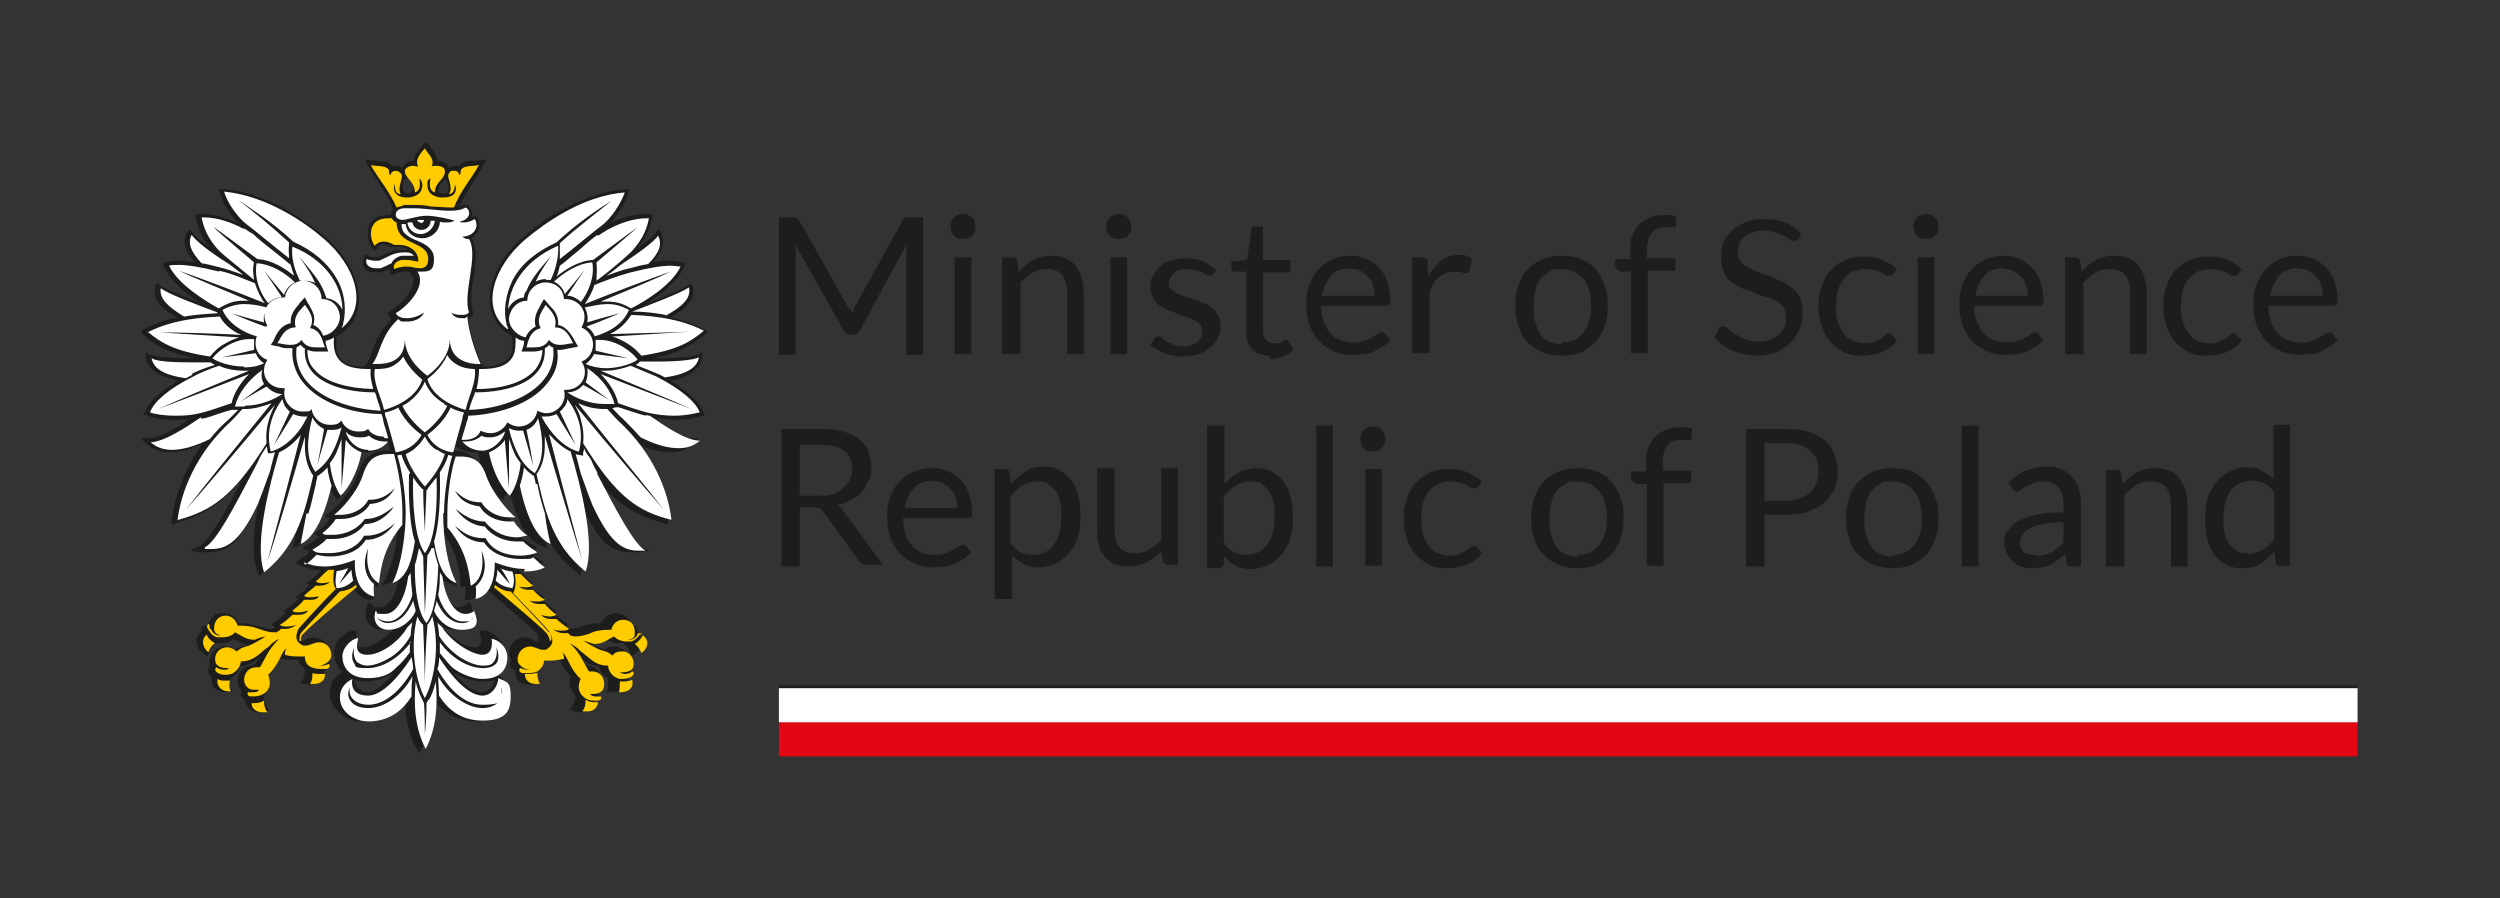 <?xml version="1.0" encoding="UTF-8"?>
<svg id="Warstwa_1" xmlns="http://www.w3.org/2000/svg" version="1.1" xmlns:xlink="http://www.w3.org/1999/xlink" viewBox="0 0 300.1 107.8">
  <rect x="0" y="0" width="300.1" height="107.8" fill="#333333" stroke="none"/>
  <!-- Generator: Adobe Illustrator 29.1.0, SVG Export Plug-In . SVG Version: 2.1.0 Build 142)  -->
  <defs>
    <style>
      .st0 {
        fill: #fc0;
      }

      .st1 {
        fill: #1d1d1b;
      }

      .st2 {
        fill: #fff;
      }

      .st3 {
        fill: none;
      }

      .st4 {
        fill: #e30613;
      }

      .st5 {
        clip-path: url(#clippath-1);
      }

      .st6 {
        clip-path: url(#clippath-2);
      }

      .st7 {
        clip-path: url(#clippath);
      }
    </style>
    <clipPath id="clippath">
      <rect class="st3" width="300.1" height="107.8"/>
    </clipPath>
    <clipPath id="clippath-1">
      <rect class="st3" x="17" y="17" width="68" height="73.8"/>
    </clipPath>
    <clipPath id="clippath-2">
      <rect class="st3" width="300.1" height="107.8"/>
    </clipPath>
  </defs>
  <g class="st7">
    <g>
      <path class="st1" d="M102.1,37.1c0,.2.2.4.2.6,0-.2.2-.4.2-.6,0-.2.2-.4.3-.6l5.6-10.1c0-.2.2-.3.3-.3.1,0,.3,0,.5,0h1.6v16.5h-2v-12.1c0-.2,0-.3,0-.5,0-.2,0-.4,0-.6l-5.6,10.3c-.2.3-.5.5-.8.5h-.3c-.3,0-.6-.2-.8-.5l-5.8-10.3c0,.2,0,.4,0,.6,0,.2,0,.4,0,.5v12.1h-2v-16.5h1.6c.2,0,.4,0,.5,0,.1,0,.2.1.3.3l5.7,10.1c.1.2.2.4.3.6Z"/>
      <path class="st1" d="M117.1,27.2c0,.2,0,.4-.1.6,0,.2-.2.3-.3.5s-.3.2-.5.3c-.2,0-.4.1-.6.1s-.4,0-.6-.1c-.2,0-.3-.2-.5-.3-.1-.1-.2-.3-.3-.5,0-.2-.1-.4-.1-.6s0-.4.1-.6c0-.2.2-.3.3-.5.1-.1.3-.2.5-.3s.4-.1.6-.1.4,0,.6.1.3.2.5.3.2.3.3.5c0,.2.1.4.1.6ZM116.6,30.9v11.6h-2v-11.6h2Z"/>
      <path class="st1" d="M120.3,42.5v-11.6h1.2c.3,0,.5.1.6.4l.2,1.3c.5-.6,1.1-1,1.7-1.4.6-.3,1.3-.5,2.2-.5s1.2.1,1.7.3.9.5,1.2.9.6.9.7,1.4c.2.5.3,1.1.3,1.8v7.4h-2v-7.4c0-.9-.2-1.6-.6-2.1s-1-.7-1.8-.7-1.2.1-1.7.4c-.5.3-1,.7-1.5,1.2v8.6h-2Z"/>
      <path class="st1" d="M135.8,27.2c0,.2,0,.4-.1.6,0,.2-.2.3-.3.5s-.3.2-.5.3c-.2,0-.4.1-.6.1s-.4,0-.6-.1c-.2,0-.3-.2-.5-.3-.1-.1-.2-.3-.3-.5,0-.2-.1-.4-.1-.6s0-.4.1-.6c0-.2.2-.3.3-.5.1-.1.3-.2.5-.3s.4-.1.6-.1.4,0,.6.1.3.2.5.3.2.3.3.5c0,.2.1.4.1.6ZM135.3,30.9v11.6h-2v-11.6h2Z"/>
      <path class="st1" d="M145.6,32.8c0,.2-.2.3-.4.3s-.2,0-.4-.1-.3-.2-.5-.3-.5-.2-.8-.3c-.3,0-.6-.1-1-.1s-.7,0-.9.1c-.3,0-.5.2-.7.4-.2.2-.3.3-.4.5-.1.2-.2.4-.2.7s0,.5.3.7c.2.2.4.4.7.5.3.1.6.3,1,.4.4.1.7.2,1.1.4.4.1.7.3,1.1.4s.7.3,1,.6c.3.2.5.5.7.8s.3.7.3,1.2,0,1-.3,1.5c-.2.5-.5.9-.9,1.2s-.8.6-1.4.8-1.2.3-1.9.3-1.5-.1-2.2-.4c-.7-.3-1.2-.6-1.7-1l.5-.8c0,0,.1-.2.2-.2,0,0,.2,0,.3,0s.3,0,.4.2c.2.1.3.2.6.4.2.1.5.2.8.4.3.1.7.2,1.2.2s.7,0,1-.2c.3-.1.5-.2.7-.4.2-.2.3-.4.4-.6s.1-.5.1-.7,0-.6-.3-.8-.4-.4-.7-.5-.6-.3-1-.4c-.4-.1-.7-.2-1.1-.4s-.8-.3-1.1-.4c-.4-.2-.7-.4-1-.6-.3-.2-.5-.5-.7-.9-.2-.3-.3-.8-.3-1.3s0-.9.3-1.3.5-.8.8-1.1.8-.6,1.3-.7,1.1-.3,1.8-.3,1.5.1,2.1.4c.6.2,1.1.6,1.6,1l-.5.7Z"/>
      <path class="st1" d="M152.4,42.7c-.9,0-1.6-.3-2.1-.8-.5-.5-.7-1.3-.7-2.2v-7.1h-1.4c-.1,0-.2,0-.3-.1,0,0-.1-.2-.1-.3v-.8l1.9-.2.5-3.6c0-.1,0-.2.1-.3,0,0,.2-.1.3-.1h1v4h3.3v1.5h-3.3v7c0,.5.1.9.4,1.1.2.2.5.4.9.4s.4,0,.6,0c.2,0,.3-.1.4-.2.1,0,.2-.1.3-.2,0,0,.2,0,.2,0,.1,0,.2,0,.3.2l.6,1c-.4.3-.8.6-1.3.8-.5.2-1,.3-1.5.3Z"/>
      <path class="st1" d="M162.1,30.7c.7,0,1.3.1,1.9.4.6.2,1.1.6,1.5,1,.4.4.8,1,1,1.6.2.6.4,1.4.4,2.2s0,.5-.1.6c0,.1-.2.2-.4.2h-7.8c0,.7.1,1.4.3,1.9.2.5.4,1,.8,1.4.3.4.7.6,1.2.8.4.2.9.3,1.5.3s1,0,1.3-.2c.4-.1.7-.2,1-.4.3-.1.5-.3.7-.4.2-.1.3-.2.5-.2s.3,0,.4.2l.6.7c-.3.3-.6.6-.9.8-.4.2-.7.4-1.1.6s-.8.3-1.2.3-.9.1-1.3.1c-.8,0-1.5-.1-2.2-.4-.7-.3-1.3-.7-1.8-1.2-.5-.5-.9-1.2-1.2-1.9-.3-.8-.4-1.7-.4-2.7s.1-1.6.4-2.3.6-1.3,1.1-1.8,1-.9,1.7-1.2c.7-.3,1.4-.4,2.3-.4ZM162.1,32.2c-1,0-1.8.3-2.3.9s-.9,1.4-1.1,2.4h6.3c0-.5,0-.9-.2-1.3-.1-.4-.3-.7-.6-1s-.6-.5-.9-.7-.8-.2-1.2-.2Z"/>
      <path class="st1" d="M169.5,42.5v-11.6h1.2c.2,0,.4,0,.5.1,0,0,.1.2.2.4v1.8c.5-.8,1-1.4,1.6-1.9.6-.5,1.3-.7,2.1-.7s.6,0,.9.1.5.2.7.3l-.3,1.5c0,.2-.2.3-.4.3s-.3,0-.5-.1c-.2,0-.5-.1-.9-.1-.7,0-1.3.2-1.8.6-.5.4-.9,1-1.2,1.8v7.4h-2Z"/>
      <path class="st1" d="M187.5,30.7c.9,0,1.6.1,2.3.4.7.3,1.3.7,1.7,1.2.5.5.8,1.2,1.1,1.9s.4,1.6.4,2.5-.1,1.7-.4,2.5c-.3.7-.6,1.4-1.1,1.9-.5.5-1.1.9-1.7,1.2-.7.3-1.5.4-2.3.4s-1.6-.1-2.3-.4c-.7-.3-1.3-.7-1.8-1.2-.5-.5-.9-1.1-1.1-1.9-.3-.7-.4-1.6-.4-2.5s.1-1.7.4-2.5.6-1.4,1.1-1.9c.5-.5,1.1-.9,1.8-1.2.7-.3,1.5-.4,2.3-.4ZM187.5,41.1c1.2,0,2-.4,2.6-1.2s.9-1.8.9-3.2-.3-2.5-.9-3.2-1.4-1.2-2.6-1.2-1.1.1-1.5.3c-.4.2-.8.5-1.1.9-.3.4-.5.8-.6,1.4-.1.5-.2,1.2-.2,1.9s0,1.3.2,1.9c.1.5.4,1,.6,1.4.3.4.6.7,1.1.9.4.2.9.3,1.5.3Z"/>
      <path class="st1" d="M195.8,42.5v-9.9h-1.3c-.2-.2-.3-.2-.4-.3-.1,0-.2-.2-.2-.4v-.8h1.8v-1.1c0-.7,0-1.3.3-1.8.2-.5.5-1,.8-1.3s.8-.6,1.3-.8c.5-.2,1-.3,1.7-.3s1,0,1.4.2v1c0,.2-.1.2-.2.3-.1,0-.3,0-.5,0h-.4c-.4,0-.7,0-1,.1-.3,0-.5.2-.7.4s-.4.5-.5.8c-.1.3-.2.8-.2,1.3v1.1h3.4v1.5h-3.3v9.9h-2.1Z"/>
      <path class="st1" d="M215.8,28.6c0,.1-.1.2-.2.3,0,0-.2,0-.3,0s-.3,0-.5-.2c-.2-.1-.4-.3-.7-.4s-.6-.3-1-.4c-.4-.1-.8-.2-1.4-.2s-.9,0-1.3.2c-.4.1-.7.3-1,.5-.3.2-.5.5-.6.8-.1.3-.2.6-.2,1s.1.8.3,1.1c.2.3.5.6.9.8.4.2.8.4,1.3.6s1,.3,1.4.5c.5.2,1,.4,1.4.6.5.2.9.5,1.3.8.4.3.7.7.9,1.2.2.5.3,1,.3,1.7s-.1,1.4-.4,2c-.2.6-.6,1.2-1.1,1.7-.5.5-1.1.8-1.7,1.1-.7.3-1.5.4-2.3.4s-2-.2-2.9-.6c-.9-.4-1.6-.9-2.2-1.6l.6-1.1c0,0,.1-.2.2-.2s.2,0,.3,0c.2,0,.3,0,.6.3.2.2.5.4.8.6s.7.4,1.1.6c.4.2,1,.3,1.6.3s1,0,1.4-.2c.4-.1.8-.4,1.1-.6.3-.3.5-.6.7-.9.2-.4.2-.8.2-1.2s-.1-.9-.3-1.2c-.2-.3-.5-.6-.9-.8-.4-.2-.8-.4-1.3-.5-.5-.1-1-.3-1.4-.5-.5-.2-1-.3-1.4-.5-.5-.2-.9-.5-1.3-.8s-.7-.7-.9-1.2c-.2-.5-.3-1.1-.3-1.8s.1-1.1.3-1.7c.2-.5.6-1,1-1.4.4-.4,1-.8,1.6-1,.6-.3,1.4-.4,2.2-.4s1.8.1,2.5.4c.8.3,1.4.7,2,1.3l-.5,1.1Z"/>
      <path class="st1" d="M227.2,32.9c0,0-.1.1-.2.2,0,0-.1,0-.3,0s-.2,0-.4-.1c-.1,0-.3-.2-.5-.3-.2-.1-.5-.2-.8-.3-.3,0-.7-.1-1.1-.1s-1.1.1-1.5.3c-.4.2-.8.5-1.1.9s-.5.8-.7,1.4c-.1.5-.2,1.2-.2,1.8s0,1.3.2,1.9.4,1,.7,1.4c.3.4.6.7,1.1.9.4.2.9.3,1.4.3s.9,0,1.2-.2c.3-.1.6-.3.8-.4.2-.1.4-.3.5-.4.1-.1.3-.2.4-.2s.3,0,.4.2l.6.7c-.5.6-1.1,1.1-1.9,1.4-.8.3-1.6.4-2.4.4s-1.4-.1-2-.4c-.6-.3-1.2-.7-1.6-1.2-.5-.5-.8-1.1-1.1-1.9s-.4-1.6-.4-2.5.1-1.7.4-2.4c.2-.7.6-1.4,1.1-1.9s1-.9,1.7-1.2c.7-.3,1.5-.4,2.3-.4s1.5.1,2.2.4c.6.3,1.2.6,1.7,1.1l-.5.7Z"/>
      <path class="st1" d="M232.7,27.2c0,.2,0,.4-.1.6,0,.2-.2.3-.3.5-.1.1-.3.2-.5.3-.2,0-.4.1-.6.1s-.4,0-.6-.1c-.2,0-.3-.2-.5-.3-.1-.1-.2-.3-.3-.5,0-.2-.1-.4-.1-.6s0-.4.1-.6c0-.2.2-.3.3-.5.1-.1.3-.2.5-.3.2,0,.4-.1.6-.1s.4,0,.6.1c.2,0,.3.2.5.3.1.1.2.3.3.5,0,.2.1.4.1.6ZM232.2,30.9v11.6h-2v-11.6h2Z"/>
      <path class="st1" d="M240.5,30.7c.7,0,1.3.1,1.9.4.6.2,1.1.6,1.5,1,.4.4.8,1,1,1.6.2.6.4,1.4.4,2.2s0,.5-.1.6c0,.1-.2.2-.4.2h-7.8c0,.7.1,1.4.3,1.9.2.5.4,1,.8,1.4.3.4.7.6,1.2.8.4.2.9.3,1.5.3s1,0,1.3-.2c.4-.1.7-.2,1-.4.3-.1.5-.3.7-.4.2-.1.3-.2.5-.2s.3,0,.4.2l.6.7c-.3.3-.6.6-.9.8-.4.2-.7.4-1.1.6s-.8.3-1.2.3-.9.1-1.3.1c-.8,0-1.5-.1-2.2-.4-.7-.3-1.3-.7-1.8-1.2-.5-.5-.9-1.2-1.2-1.9-.3-.8-.4-1.7-.4-2.7s.1-1.6.4-2.3.6-1.3,1.1-1.8,1-.9,1.7-1.2c.7-.3,1.4-.4,2.3-.4ZM240.5,32.2c-1,0-1.8.3-2.3.9s-.9,1.4-1.1,2.4h6.3c0-.5,0-.9-.2-1.3-.1-.4-.3-.7-.6-1s-.6-.5-.9-.7-.8-.2-1.2-.2Z"/>
      <path class="st1" d="M247.9,42.5v-11.6h1.2c.3,0,.5.1.6.4l.2,1.3c.5-.6,1.1-1,1.7-1.4.6-.3,1.3-.5,2.2-.5s1.2.1,1.7.3c.5.2.9.5,1.2.9.3.4.6.9.7,1.4.2.5.3,1.1.3,1.8v7.4h-2v-7.4c0-.9-.2-1.6-.6-2.1s-1-.7-1.8-.7-1.2.1-1.7.4c-.5.3-1,.7-1.5,1.2v8.6h-2Z"/>
      <path class="st1" d="M268.6,32.9c0,0-.1.1-.2.2,0,0-.1,0-.3,0s-.2,0-.4-.1c-.1,0-.3-.2-.5-.3-.2-.1-.5-.2-.8-.3-.3,0-.7-.1-1.1-.1s-1.1.1-1.5.3c-.4.2-.8.5-1.1.9s-.5.8-.7,1.4c-.1.5-.2,1.2-.2,1.8s0,1.3.2,1.9.4,1,.7,1.4c.3.4.6.7,1.1.9.4.2.9.3,1.4.3s.9,0,1.2-.2c.3-.1.6-.3.8-.4.2-.1.4-.3.5-.4.1-.1.3-.2.4-.2s.3,0,.4.2l.6.7c-.5.6-1.1,1.1-1.9,1.4-.8.3-1.6.4-2.4.4s-1.4-.1-2-.4c-.6-.3-1.2-.7-1.6-1.2-.5-.5-.8-1.1-1.1-1.9s-.4-1.6-.4-2.5.1-1.7.4-2.4c.2-.7.6-1.4,1.1-1.9s1-.9,1.7-1.2c.7-.3,1.5-.4,2.3-.4s1.5.1,2.2.4c.6.3,1.2.6,1.7,1.1l-.5.7Z"/>
      <path class="st1" d="M275.8,30.7c.7,0,1.3.1,1.9.4.6.2,1.1.6,1.5,1,.4.4.8,1,1,1.6.2.6.4,1.4.4,2.2s0,.5-.1.6c0,.1-.2.2-.4.2h-7.8c0,.7.1,1.4.3,1.9.2.5.4,1,.8,1.4.3.4.7.6,1.2.8.4.2.9.3,1.5.3s1,0,1.3-.2c.4-.1.7-.2,1-.4.3-.1.5-.3.7-.4.2-.1.3-.2.5-.2s.3,0,.4.2l.6.7c-.3.3-.6.6-.9.8-.4.2-.7.4-1.1.6s-.8.3-1.2.3-.9.1-1.3.1c-.8,0-1.5-.1-2.2-.4-.7-.3-1.3-.7-1.8-1.2-.5-.5-.9-1.2-1.2-1.9-.3-.8-.4-1.7-.4-2.7s.1-1.6.4-2.3.6-1.3,1.1-1.8,1-.9,1.7-1.2c.7-.3,1.4-.4,2.3-.4ZM275.9,32.2c-1,0-1.8.3-2.3.9s-.9,1.4-1.1,2.4h6.3c0-.5,0-.9-.2-1.3-.1-.4-.3-.7-.6-1s-.6-.5-.9-.7-.8-.2-1.2-.2Z"/>
    </g>
  </g>
  <g class="st5">
    <path class="st1" d="M78.9,50.2c.7,0,1.4.2,2,.2,1.5,0,2.6-.2,3.3-.5h.4c0-.1-.2-.5-.2-.5-.5-1.2-1.9-2.5-4-3.7.8-.1,1.5-.3,2-.6,1.1-.5,1.7-1.2,1.9-2.1,0-.2,0-.7,0-.7,0,0-.5.2-.6.3-.4.2-1.9.4-4.6.4s-.5,0-.7,0c1.2-.2,2.2-.5,3.1-.9,1.4-.6,2.3-1.3,3.1-1.9.1,0,.4-.4.4-.4,0,0-.4-.2-.5-.3-1-.5-2.2-1-4-1.4.5-.3.9-.6,1.3-.8.7-.6,1.6-1.4,1.4-2.7,0-.2-.2-.6-.2-.6,0,0-.3.2-.5.3-.4.3-1.7.9-4.8,2.1,1.6-1,3.6-2.6,4.4-4.3,0-.1.2-.5.2-.5,0,0-.9-.3-1.8-.3s-1.3,0-2.1.2c.1-.2.3-.3.4-.5.8-1.1,1-2,.6-3,0-.2-.4-.5-.4-.5,0,0-.2.3-.3.4-.3.5-1.1,1.1-2.2,1.9.9-1.1,1.5-2.2,1.8-3.7,0-.1,0-.4,0-.4,0,0-.4,0-.8,0-1.3,0-2.8.4-4.3,1.1,1-1,1.9-2.5,2.2-3.6,0-.1.1-.5.1-.5,0,0-.4,0-.5,0-2.3.2-4.7,1-7.2,2.3-2.1,1.1-3.9,2.5-4.9,3.4-3,2.5-4.5,5.9-4,8.5.2,1.1.8,2.5,2.6,3.5v.3c.1.8,0,1.7-.3,2.1-.7,1-1.9,1.2-3.3,1.2v-.2c-1-2-1.6-4.4-1.7-5.5h0c.1-.1.3-.2.4-.3l.2-.2v-.3c-.4-1-.2-2.5,0-3.9.3-1.9.6-3.8-.2-5,.3-.2.5-.4.7-.7.3-.5.3-1.2,0-1.7l-.2-.3-.3.2s0,0-.1,0c0,0,0-.1,0-.2,0-.5-.2-1-.6-1.3h-.2c0-.1-.2,0-.2,0-.2,0-.4.2-.6.2.5-1.1,1.2-2.1,1.8-3.1.4-.6.8-1.2,1.1-1.8l.4-.8s-.8.2-1.5.2c-.6,0-1.3,0-1.7.6,0,0,0,0,0,.1-.1,0-.3-.1-.5-.1-.3,0-.5,0-.8.3-.1-.5-.7-.9-1.4-.9,0-.6-.5-1.2-.8-1.6,0-.1-.6-.7-.6-.7,0,0-.5.6-.6.7-.3.4-.8.9-.8,1.6-.7,0-1.3.4-1.4.9-.2-.2-.5-.3-.8-.3s-.3,0-.5.1c0,0,0,0,0-.1-.3-.5-1-.5-1.7-.6-.8,0-1.5-.2-1.5-.2l.4.8c.3.6.7,1.1,1.1,1.8.7,1.1,1.5,2.2,1.9,3.4-.2.2-.3.5-.3.7h-.3c-1.5,0-2.1.8-2.3,1.3-.4,1,0,2.2.4,2.7l.3.3.3-.4c.2-.3.5-.4.7-.4.3,0,.7.1.9.3h.1c0,.1.2,0,.2,0,.2,0,.4,0,.5,0,.5,0,.9.1,1.3.4-.1,0-.2,0-.4,0-.1,0-.3,0-.4,0-1,0-1.8.4-2.4.7-.1,0-.3.1-.4.2-.1,0-.2,0-.4,0-.4,0-.9-.2-.9-.2l-.4-.2v.5c-.2.4-.2.8,0,1.1.3.4.7.6,1.3.6s.4,0,.7,0c.4-.1.8-.3,1.1-.4,0,.2,0,.3,0,.4l.2.4.4-.2s.6-.3,1.2-.3.1,0,.2,0c0,0,.2,0,.3,0h0c.4.4.6.8.5,1.3-.1,1.3-1.7,2.8-2.7,3.4l-.4.2.2.4c0,.1.2.3.3.4-1.4,1.4-1.9,2.7-2.3,3.8-.2.6-.4,1.1-.7,1.6l-.2.3c-1.3,0-2.5-.2-3.1-1.2-.3-.5-.4-1.3-.3-2.1v-.3c1.8-1,2.4-2.4,2.6-3.5.5-2.7-1.1-6-4-8.5-1.1-.9-2.8-2.2-4.9-3.4-2.5-1.3-4.9-2.1-7.2-2.3-.2,0-.6,0-.6,0,0,0,0,.4.1.5.3,1.1,1.2,2.6,2.2,3.6-1.5-.7-3-1.1-4.3-1.1s-.8,0-.8,0c0,0,0,.3,0,.4.3,1.5.8,2.6,1.8,3.7-1.1-.8-1.9-1.4-2.2-1.9-.1-.1-.3-.4-.3-.4,0,0-.3.3-.4.5-.4,1-.3,1.9.6,3,.1.2.2.3.4.5-.8-.1-1.5-.2-2.1-.2-.9,0-1.8.3-1.8.3,0,0,.1.3.2.5.8,1.7,2.8,3.3,4.4,4.3-3.1-1.2-4.4-1.8-4.8-2.1-.1,0-.5-.3-.5-.3,0,0-.2.4-.2.6-.2,1.3.7,2.2,1.4,2.7.4.3.8.6,1.3.8-1.8.4-3,.9-4,1.4-.1,0-.5.3-.5.3,0,0,.3.3.4.4.8.7,1.7,1.4,3.1,1.9.9.4,1.9.6,3.1.9-.2,0-.5,0-.7,0-2.8,0-4.2-.2-4.6-.4-.2,0-.6-.3-.6-.3,0,0,0,.5,0,.7.2.9.8,1.6,1.9,2.1.6.2,1.2.4,2,.6-2.1,1.2-3.5,2.5-4,3.7l-.2.4h.4c.6.4,1.8.6,3.3.6s1.4,0,2-.2c-2.2,1.5-4,2.4-5,2.4h-1.1s.8.7.8.7c.8.7,1.7,1,2.8,1s2.4-.3,3.9-1c-.7,1-1.4,2-1.9,3.2-1.2,2.4-1.6,4.6-1.8,5.9v.6c0,0,.5-.2.5-.2,3.1-.9,5.4-2.1,8.1-5.5-1.8,3.5-4,7.6-5.2,8.2l-1.2.6,1.3.2c.4,0,.7,0,1,0,1.2,0,2.1-.4,3-1.2.9-.9,1.8-2.3,2.8-4.5,0-.1.1-.3.2-.5,0,.3-.1.7-.2,1-.6,3.4-.6,5.9,0,7.5l.2.5.5-.4c1.7-1.4,3-3,4-5.1-.1.6-.2,1.1-.3,1.4l-.2.8.8-.3c1.1-.5,2.7-2.1,3.8-6.8.2.4.3.7.5.9l.3.4.3-.3c.5-.4,1.1-1.3,1.6-2.3.4-.7.8-1.8,1-3.1.1,0,.3,0,.5,0,1.1,0,2-.4,2.7-1.2.1.5.2.9.3,1-.1,0-.3,0-.4,0-2.6,0-3.1,1.6-3.5,2.7-.8,2.2-2.7,4.2-3.4,4.7-.2.1-.6.4-.6.4,0,0,.1.2.6.3-.5.9-1.9,1.9-1.9,1.9,0,0,.3.2.7.3-1.2,1-2.1,1.3-2.1,1.3,0,0,.3.3.9.5-.7.7-1.7,1.3-1.7,1.3,0,0,.3.3.6.4.8.3,1.5.5,2.4.6-.5.5-.9.9-1.2,1.1l-.5.4s.1.2.4.2c-.2.2-.8.8-1.2,1.1l-.5.4s.1.1.3.2c-.3.4-1,.9-1.3,1.1l-.5.4s.2.1.3.2c-.3.3-.9.8-1.2,1-.1,0-.5.3-.5.3,0,0,.2.2.4.4,0,0-.2.2-.5.2-.4,0-1-.2-1.8-.4-.6-.2-1.4-.3-2.1-.3-.2-.6-.8-1.2-1.8-1.2s-1,.2-1.4.6c-.2.3-.4.6-.5.9-.3,0-.6.1-.7.3,0,.1,0,.3,0,.4h0c-.4.3-.6.8-.6,1.2,0,.6.3,1.1.9,1.5l.4.3.2-.5c.1-.4.5-.8.8-1.1.2,0,.4,0,.6,0,.8,0,1.3-.3,1.5-.5.7.3,1.1.6,1.8.7-.4.2-.6.2-.7.2-.3,0-.6.2-.9.4-.3-.3-.7-.4-1.2-.4s-.7.1-1,.3c-.7.5-1,1.3-.8,2.1,0,0,0,0,0,0-.1,0-.2.2-.2.4,0,.2,0,.6.4.8,0,.6,0,1,.3,1.3.3.4.9.6,1.5.6s.7,0,.7,0l-.2-.5c-.1-.4-.1-.8,0-1.2.6-.3,1-.8,1.1-1.4.9-.1,1.7-.5,2.5-1.3,0,0-.4.6-.6.9,0,0-.1.2-.2.3,0,0,0,0-.1,0-.8,0-1.4.4-1.7,1-.3.7-.2,1.4.2,1.9,0,0,0,0,.1.1,0,.1-.1.2-.1.4,0,.3.2.6.5.7,0,.9.8,1.5,1.7,1.5s1.2-.3,1.2-.3l-.3-.5c-.2-.3-.3-.7-.4-1.2.7-.5.9-1.5.6-2.3.6-.6,1-1.3,1.3-2,0,0,0-.1.1-.2.6.2,1.3.2,1.7.2s.3,0,.5,0c.1.5.4.8.8,1.1,0,.5,0,.9-.2,1.2l-.3.5s.7.2,1.1.2,1-.2,1.3-.5c.3-.3.4-.7.4-1.2.4-.1.6-.5.6-.8,0-.2,0-.3-.2-.4.3-.4.4-1.1.1-1.7-.3-.6-1-1.1-1.7-1.1-.4,0-.7.1-1,.3-.2,0-.4.2-.6.2s0,0,0,0c0-.3-.1-.7.2-1,.6-.6,3-2.7,5-4.4.4-.4.8-.7,1.1-1,.4.7,1.1,1.2,1.9,1.4.2,0,.6,0,.6,0,0,0-.2-1-.1-1.7.3.1.6.2.6.2,0,0,0-.4,0-.5.2-2,.6-4.2,2.3-6.3-.2,2.4-.7,4.4-1.4,5.7l-.5.9,1-.3c.4-.2.8-.4,1.1-.7-.3,1.9-1.2,3.6-2.3,3.6s-.6-.1-.9-.3l-.5-.3-.2.5c-.3,1,0,1.7.2,2,.4.5,1,.8,1.7.8s1.1-.1,1.5-.3c-1,1.2-2.6,2.4-3.9,2.4s-.5-.1-.5-.2c-.2-.3-.2-.9-.2-1.3v-.5c.1,0-.4,0-.4,0-.5,0-1,.4-1.5.8-.5.5-.8,1.2-.8,1.8s.3,1.6.7,2.1c.1.1.2.2.3.3-1,.5-1.5,1.4-1.5,2.5s.5,1.8,1.3,2.5c.7.6,1.6.9,2.5.9,1.4,0,2.7-.4,3.7-1.2.6-.5,1.1-1,1.5-1.5,0,2.3.5,4.2,1.3,5.8l.4.7.4-.7c.8-1.6,1.3-3.5,1.3-5.8.4.5.9,1.1,1.5,1.5,1.1.8,2.3,1.2,3.7,1.2s1.8-.3,2.5-.9c.8-.6,1.3-1.5,1.3-2.5s-.6-1.9-1.5-2.5c.1,0,.2-.2.3-.3.5-.5.7-1.2.7-2.1s-.3-1.3-.8-1.8c-.4-.5-1-.8-1.5-.8-.1,0-.6,0-.6,0v.5c.2.4.2,1,0,1.3,0,0-.2.2-.5.2-1.3,0-2.9-1.1-3.9-2.4.4.2.9.3,1.5.3s1.4-.3,1.7-.8c.3-.4.5-1,.2-2l-.2-.5-.5.3c-.3.2-.6.3-.9.3-1.1,0-2-1.7-2.3-3.6.3.3.7.5,1.2.7l1,.3-.5-.9c-.8-1.4-1.2-3.4-1.4-5.7,1.7,2.2,2.1,4.3,2.3,6.3,0,.1,0,.5,0,.5,0,0,.3,0,.6-.2,0,.7-.1,1.7-.1,1.7,0,0,.4,0,.6,0,.9-.2,1.5-.7,1.9-1.4.3.3.7.6,1.1,1,2,1.7,4.5,3.8,5,4.4.3.4.3.8.2,1,0,0,0,0,0,0-.2,0-.4,0-.6-.2-.3-.1-.6-.3-1-.3-.8,0-1.4.4-1.7,1.1-.3.6-.2,1.3.1,1.7-.1.1-.2.3-.2.4,0,.3.1.6.6.8,0,.4.2.9.4,1.2.3.3.8.5,1.3.5s1.1-.2,1.1-.2l-.3-.5c-.2-.3-.2-.8-.2-1.2.4-.2.7-.6.8-1.1.1,0,.3,0,.5,0,.4,0,1.1,0,1.7-.2,0,0,0,.1.1.2.3.6.7,1.4,1.3,2-.3.9,0,1.8.6,2.3,0,.5-.2.9-.4,1.2l-.3.5s.7.3,1.2.3c1,0,1.6-.6,1.7-1.5.4-.1.5-.4.5-.7,0-.2,0-.3-.1-.4,0,0,0,0,.1-.1.4-.5.5-1.3.2-1.9-.3-.7-.9-1-1.7-1s0,0-.1,0c0-.1-.1-.2-.2-.3-.2-.3-.6-.9-.6-.9.8.8,1.6,1.2,2.5,1.3.1.6.6,1.1,1.1,1.4,0,.4,0,.9,0,1.2l-.2.5s.5,0,.7,0c.6,0,1.2-.2,1.5-.6.3-.3.4-.8.3-1.3.4-.2.4-.6.4-.8,0-.1,0-.3-.2-.4,0,0,0,0,0,0,.3-.8,0-1.7-.8-2.1-.3-.2-.6-.3-1-.3s-.8.1-1.2.4c-.3-.2-.6-.3-.9-.4-.1,0-.4,0-.7-.2.7,0,1-.4,1.8-.7.3.2.8.5,1.5.5s.4,0,.6,0c.4.3.7.7.8,1.1l.2.5.4-.3c.5-.4.8-1,.9-1.5,0-.5-.2-.9-.6-1.2h0c0-.1,0-.3,0-.4-.1-.2-.4-.4-.7-.3,0-.3-.2-.7-.5-.9-.3-.4-.8-.6-1.4-.6-.9,0-1.5.7-1.7,1.2-.7,0-1.5.1-2.1.3-.8.3-1.4.4-1.8.4-.3,0-.4-.1-.5-.2.2-.1.4-.4.4-.4,0,0-.4-.2-.5-.3-.3-.2-1-.7-1.2-1,.2,0,.3-.2.3-.2l-.5-.4c-.2-.2-1-.7-1.3-1.1.2,0,.3-.2.3-.2l-.5-.4c-.4-.3-1-.8-1.2-1.1.2,0,.4-.2.4-.2l-.5-.4c-.3-.3-.7-.7-1.2-1.1.9,0,1.6-.2,2.4-.6.2-.1.6-.4.6-.4,0,0-1-.6-1.7-1.3.6-.2.9-.5.9-.5,0,0-.9-.4-2.1-1.3.5,0,.7-.3.7-.3,0,0-1.4-1.1-1.9-1.9.4-.1.6-.3.6-.3,0,0-.4-.3-.6-.4-.6-.4-2.6-2.5-3.4-4.7-.4-1.1-.9-2.7-3.5-2.7s-.3,0-.4,0c0-.2.2-.6.3-1,.6.7,1.6,1.2,2.7,1.2s.3,0,.5,0c.2,1.3.7,2.4,1,3.1.5,1,1.1,1.9,1.6,2.3l.3.3.3-.4c.2-.2.3-.5.5-.9,1.1,4.7,2.6,6.3,3.8,6.8l.8.3-.2-.8c0-.3-.2-.8-.3-1.4,1,2.1,2.3,3.8,4,5.1l.4.4.2-.5c.6-1.6.6-4.1,0-7.5,0-.3-.1-.7-.2-1,0,.2.1.4.2.5,1,2.2,1.9,3.6,2.8,4.5.9.8,1.8,1.2,3,1.2s.6,0,1,0l1.3-.2-1.2-.6c-1.2-.6-3.4-4.7-5.2-8.2,2.7,3.4,5,4.6,8.1,5.5l.6.2v-.6c-.2-1.4-.6-3.5-1.8-5.9-.5-1.1-1.2-2.2-1.9-3.2,1.5.7,2.8,1,3.9,1s2.1-.3,2.8-1l.8-.7h-1.1c-1,0-2.8-.9-5-2.4M49.3,23.1c-.2.1-.4.2-.6,0-.4-.1-.6-1,0-1.8.7.4,1.1,1.4.7,1.7M44.1,83.1c-.5,0-.8-.3-1.1-.5-.3-.4-.5-.8-.5-1,.4.2,1,.2,1.5.2,1.2,0,2.6-.6,3.4-1.1-1.1,1.3-2.4,2.4-3.4,2.4M57.9,81.8c.6,0,1.1,0,1.5-.2,0,.2-.2.6-.5,1-.2.2-.6.5-1.1.5-1,0-2.2-1-3.4-2.4.8.5,2.1,1.1,3.4,1.1M53.4,23.2c-.2,0-.5,0-.6,0-.4-.2,0-1.2.7-1.7.5.8.4,1.6,0,1.8"/>
  </g>
  <g class="st6">
    <path class="st2" d="M36.6,67.8c.5-.3.9-.7,1.4-1.2.5.1,1,.2,1.6.2,1.6,0,3.4-.5,4.3-2h0c1.5,0,2.7-.8,3.5-2-.8.7-1.9,1.5-3.4,1.5s-.2,0-.3,0c-.8,1.5-2.6,2.1-4.2,2.1s-1.6-.1-2-.4c.3-.2,1.2-.7,1.7-1.3.3,0,.5,0,.8,0,1.6,0,3-.7,3.8-1.8,1.6,0,2.8-1.1,3.5-2.1-.8.6-1.9,1.5-3.5,1.5h0c-1.1,1.5-2.7,1.9-3.9,1.9s-.9,0-1.2-.2c.4-.3,1.2-1,1.6-1.7.2,0,.4,0,.6,0,1.5,0,2.9-.7,3.5-1.8,1.2-.1,2.2-.5,3-1.9-.9.9-1.7,1.4-3.2,1.4-.6,1.2-2,1.8-3.3,1.8s-.5,0-.8,0c.7-.5,2.8-2.6,3.5-4.9.4-1.1.9-2.4,3.1-2.4s.4,0,.6,0c.4,1.4,1,4.4,1,6.8s0,1.2,0,1.7c-2.2,2.6-2.6,5.1-2.8,7-1-.5-1.7-1.9-1.3-4.2-.9,2.2-.1,3.7.7,4.3-.1.5,0,1.5,0,1.5-1.7-.4-2.4-2.2-2.3-4.4-1.2.5-2.5.8-3.6.8s-1.8-.2-2.5-.5M40.4,68.6c-.1.6-.2,1.4,0,2,.7,0,1.4-.3,2-.9-.1-.4-.2-.8-.2-1.3-.6.7-1.3,1.5-1.5,1.7.1-.2.7-1.1,1.1-1.9-.5.2-1,.3-1.5.4M37.9,56.7c-1.2-1.6-1.1-3.9-.4-6.6.3.6.8,1.1,1.4,1.4-.3,1.8-.8,4.3-.8,4.3,0,0,.7-2.5,1.2-4.2.2,0,.3,0,.5,0,.4,0,.8,0,1.2-.3-.6,2.4-1.5,4.2-3.1,5.3M37,50c-.2,0-.3,0-.5,0-.4,0-.9-.1-1.3-.3-.9,1.5-2.3,3.7-2.3,3.7l1.9-4c-.2-.1-.3-.3-.4-.4-.3-.3-.4-.7-.5-1.1-1.3,1.8-2,3.9-1.4,6.3,1.8-.5,3.4-2.1,4.4-4.2M31.8,39.2c-1.7-.6-4-1.6-4-1.6,0,0,2.3.7,3.9,1.1-.1-.6,0-1.2.3-1.8-1.1-.3-2-.4-2.7-.4s-1.7.2-2.6.7c.7,1.6,2.4,2.7,4.2,3.2.2-.5.6-.9,1-1.2M29.4,48.7c1.8,0,3.4-.7,4.5-1.4-.8,0-1.4-.4-1.9-.9-1.3.7-3.1,1.8-3.1,1.8,0,0,1.7-1.2,2.8-2.1,0,0,0,0,0,0-.3-.5-.4-1.1-.2-1.7-1.7,1.2-2.9,2.8-3.3,4.4.4,0,.8,0,1.2,0M23,44.9c.5-.3,1.5-.7,2.8-1.1-.2-.1-.4-.2-.5-.3h0c-.8,0-1.5,0-2.3,0-2.3,0-4.2-.1-4.8-.5.2,1.1,1.2,2,4.1,2.4.3-.1.5-.3.8-.4M29.3,44.1c.8,0,1.6-.1,2.4-.5h0c-.5-.3-.8-.7-1-1.2-1.6.2-4.1.5-4.1.5,0,0,2.3-.5,3.9-.9,0-.2,0-.3,0-.5,0-.3,0-.5,0-.8-.2,0-.3,0-.5,0-2,0-3.8,1.4-4.5,2.3.5.4,2.1,1,3.8,1M37.2,39.4c.7-1.2-.2-2.2-.6-2.8-.5.6-1.5,1.3-1.1,2.7-1.4,0-1.8,1.3-2.2,1.9.4,0,.9.2,1.5.2s1-.1,1.4-.6c.5.9,1.3.9,2,.9s.4,0,.6,0,.1,0,.2,0c-.3-.7-.4-2-1.7-2.3M37.8,33.9c-.4-.9-.9-1.7-1.9-3.1,1.8,2.1,2.5,3,3,4.2.1.3.2.5.3.8.9.1,1.6.7,1.9,1.4,0-2.7-1.8-5.9-6-7.6-.2,1.5.4,3.1.9,4.1.2,0,.4,0,.6,0h0c.4,0,.9.1,1.3.3M40.5,42.9c-.4-.6-.5-1.6-.4-2.4,0,0-.4.3-1,.4,0,.1,0,.2,0,.3,0,.1.3,1,.3,1,0,0-1.2,0-1.3,0-.3,0-.7,0-1.2-.2,0,.9.2,1.7.8,2.3,1.2,1.5,3.8,2.3,7.1,2.4-.2-.8-.4-1.6-.3-2.4-1.5,0-3.2-.1-4-1.4M36.6,41.8c-.2,0-.3-.2-.5-.4-.2.1-.3.2-.5.3-.6,5,5.3,7.4,10.1,7.6h0c-.1-.5-.3-1-.5-1.6,0-.2-.1-.4-.2-.6-4.3,0-8.7-1.5-8.4-5.3M17.7,39.8c1.6,1.3,3,2.3,7.5,3,.5-.6,1.1-1.2,1.9-1.6.5-.3,1-.5,1.6-.7-3.2-.2-7.9-.5-9.5-.6,2,0,6,.1,9.8.3-.2,0-.3-.2-.5-.2-.9-.5-1.7-1.2-2.1-2-4.8.2-7.1,1.1-8.7,1.9M46.2,52.6c.2,0,.3,0,.4,0-.2-.8-.5-1.6-.6-2.1,0-.2-.1-.5-.2-.8-3.4,0-7.5-1.3-9.5-3.9-.9-1.2-1.3-2.5-1.2-4-.1,0-.3,0-.4,0-.4,0-.8,0-1.2-.2-.1,0-1-.2-1-.2,0,0,.5-.7.5-.9.3-.6.8-1.5,1.9-1.7-.1-1.1.6-1.8,1-2.3,0-.1.7-.8.7-.8,0,0,.4.8.5.9.3.6.9,1.4.5,2.4.7.3,1,.8,1.2,1.3,1.2-.2,2-1.3,2-2.2s-.6-2.2-2.2-2.2c0-1.3-1.1-2.2-2.2-2.2h0c-.9,0-2,.7-2.2,2,0,0-.2,0-.2,0-1.7,0-2.9,1.7-1.9,3.4-2,.9-1.8,3.5,0,4.1-1,1.5-.1,3.4,1.9,3.4s.2,0,.2,0c-.4,1.5.8,2.8,2.1,2.8s.8-.1,1.1-.3c.2,1.2,1.2,1.9,2.2,1.9s1-.2,1.4-.5c.3.8,1.1,1.3,2,1.3s.8-.1,1.2-.3c.3.6,1.1.9,1.8.9M33.8,35.6c-.8-1.2-1.8-2.7-2.1-3.1l2.4,2.9c.2-.7.7-1.2,1.3-1.5-1.1-1.1-2.8-2.2-4.6-2.3-.3,1.8.4,3.6,1.4,4.8.4-.4,1-.7,1.5-.7M44.2,54.1c1.2,0,1.9-.5,2.4-1.1-.1,0-.3,0-.4,0-.6,0-1.4-.2-1.9-.7-.4.2-.7.2-1.1.2-.7,0-1.3-.2-1.7-.7.3,1.2,1.4,2.2,2.7,2.2M36.8,61.6c-.3,1.6-.6,3-.7,3.7.9-.4,2.5-1.8,3.7-7-.2-.6-.4-1.3-.5-2.2-.3.4-.7.7-1.1,1h-.1c0,.4-.2.7-.2,1.1-.3,1.1-.5,2.3-.9,3.5M24.6,65.9c.3,0,.6,0,.9,0,1.9,0,3.5-1.2,5.5-5.5.2-.5.8-2.1,1.4-3.8.2-.8.4-1.6.6-2.3-.1,0-.2,0-.4.1h-.4c0,.1-.1-.3-.1-.3,0-.2,0-.3-.1-.5-.3.5-.6.9-.8,1.3-.3.7-.6,1.2-.8,1.6-2.1,4-4.4,8.5-5.8,9.2M33.5,54.3c-1.2,4.1-3,10.9-1.8,14.4,4.2-3.3,5-7.9,5.9-11.6h0c-.7-1-1-2.2-1-3.6,0-.3,0-.7,0-1.1-1.3,4.6-3.4,11.8-4.5,15,.9-3.4,2.8-10.5,4-15.2-.8,1-1.7,1.7-2.6,2.1M21.4,62.4c4-1.1,6.6-2.8,10.6-9.2-.1-1,0-1.9.3-2.9.2-.6.4-1.1.7-1.7-3.4,4.1-8.3,9.9-10.7,12.6,2-2.6,7.3-9.1,10.3-12.8-1.1.4-2.1.7-3.2.7s-.2,0-.3,0c-.7.8-1.2,1.3-1.3,1.4-4.3,3.9-6.1,8.6-6.5,12M18,49.5c.5.2,1.6.4,3.1.4s2.1-.1,3.3-.4c.8-.2,2.5-.8,3.4-1.1.3-1.3,1.1-2.5,2.1-3.5-3.3,1.3-8.5,3.3-10.9,4.2,2.4-1.1,7.5-3.2,10.9-4.6-.2,0-.4,0-.6,0-1.1,0-2.2-.2-3-.6-1.2.4-2.4.9-3.1,1.3-3,1.5-4.7,3-5.2,4.3M24.1,50.1c-1.6,1.1-4.3,2.9-6,3,.7.6,1.5.9,2.6.9s2.7-.4,4.5-1.3c.7-.9,1.5-1.7,2.3-2.4,0,0,.5-.5,1.1-1.1-.1,0-.3,0-.4,0h-.4c-.9.2-2.4.8-3.2,1-.1,0-.3,0-.4.1M38.8,28.6c-2.2-1.9-6.8-5.1-11.9-5.6.4,1.4,1.7,3.2,2.8,4,.7.5,3.2,2.6,5,4,0-.5-.1-1.1,0-1.7v-.2c-2.3-2.1-4.3-3.7-6.1-5.1,1.7,1.2,3.9,2.5,6.6,5h0c2.4,1.1,4.2,2.6,5.3,4.6.9,1.6,1.1,3.6.7,5.2,0,.2-.1.4-.2.6,3.3-2.6,1.7-7.5-2.2-10.8M39.6,55.6c.2,2,.9,3.4,1.3,3.9.7-.6,2-2.5,2.5-5.2-.5-.2-1-.5-1.4-.9-.2-.2-.3-.4-.5-.6-.2,2.5-.5,5.8-.5,5.8,0,0,0-3.3,0-5.9-.2.6-.4,1.1-.6,1.6-.2.5-.5.9-.8,1.3M27.5,31.7c-2.4-1.5-3.9-2.7-4.5-3.5-.5,1-.1,2,1.2,3.4.7.1,1.4.3,2.2.5.9.2,1.9.6,2.8.9-.6-.5-1.2-.9-1.7-1.3M26.3,32.6c-2.4-.6-3.9-.8-4.8-.8s-.9,0-1.2.1c1.1,2.3,4.5,4.3,5.9,5.1h.1c1-.6,1.8-.9,2.8-.9s.5,0,.8,0c-2.8-1.2-6.8-2.8-8.4-3.6,2.3.8,7.1,2.6,10.3,3.9,0,0,0,0,0,0-.5-.6-.9-1.5-1.2-2.4-1.3-.5-2.8-1.2-4.3-1.5M26.1,37.5c-2.4-.9-5.9-2.2-6.8-2.9-.2,1.2.8,2.2,2.8,3.4,1.1-.2,2.4-.3,4-.4M29.3,27.5c-1.5-.8-3.2-1.4-4.8-1.4s-.2,0-.3,0c.3,1.6,1,2.8,2.1,4,.5.5,2.4,2,4.2,3.5-.1-.7-.2-1.4,0-2.1h0c-2.2-1.9-4.4-3.7-4.9-4.3.7.5,3,2.2,5.3,3.9h0c1.8.1,3.4,1.2,4.4,2-.1-.4-.3-.8-.4-1.3-.5-.4-1.2-1-2.1-1.7-.9-.7-1.8-1.4-2.4-2-.4-.2-.8-.5-1.1-.7M50.7,45.5c-.8,2.8-4.6,3.7-4.6,3.7-.3-1.5-1.4-3.3-1.1-4.9.6,0,1.5,0,2.2-.4.5-.3.9-.6,1.2-1.1.7,1.5,2,2.5,2.3,2.8M54.9,43.8c-.5-.3-1-.7-1.2-1.2-.7,1.6-2,2.6-2.4,2.9.8,2.8,4.6,3.7,4.6,3.7.3-1.5,1.3-3.3,1.1-4.9-.5,0-1.4-.1-2.1-.5M53.4,48.5c-1.2-.7-2-1.6-2.4-2.7-.4,1-1.2,2-2.3,2.7-.1,0-.3.2-.4.2.9,1.9,2.7,3.2,2.7,3.2,0,0,1.8-1.3,2.7-3.2-.1,0-.3-.1-.4-.2M47.9,48.9c-.8.4-1.4.6-1.7.6,0,.3.1.6.2.8.3,1,1.1,4,1.1,4,0,0,2.1-.2,3.1-2.1-.4-.3-2-1.5-2.8-3.3M54.1,48.9c-.8,1.8-2.4,3-2.8,3.3,1,2,3.1,2.1,3.1,2.1,0,0,.8-2.9,1.1-4,0-.3.1-.5.2-.8-.2,0-.9-.2-1.7-.6M52.4,54c-.5-.3-1-.8-1.4-1.6-.4.7-.9,1.2-1.4,1.6-.3.2-.6.4-.9.5.6,2.1,2.3,3.9,2.3,3.9,0,0,1.8-1.9,2.4-3.9-.3-.1-.6-.3-.9-.5M52.4,57.3c.1,2.7,0,7.3-1.4,9.1-1.3-1.8-1.5-6.4-1.4-9.1.5.8,1,1.3,1.1,1.4h.1c0,2.2.2,4.5.2,5.2,0-.7.1-3,.2-5.1h.1c0-.2.5-.7,1.1-1.5M49.2,56.9c0,0,0,0,0-.2-.4-.6-.8-1.4-1-2.1-.2,0-.4,0-.5.1.5,1.5,1,4.5,1,6.9s-.5,6.3-1.6,8.4c1.4-.5,2.2-1.8,2.7-5-.9-2.9-.7-7.5-.7-8.1M53.3,61.6c0-2.3.5-5.4,1-6.9-.1,0-.3,0-.5-.1-.2.8-.6,1.5-1,2.1,0,0,0,.1,0,.2,0,.6.2,5.2-.7,8.1.5,3.1,1.3,4.5,2.7,5-1.1-2.1-1.6-5.3-1.6-8.4M51.8,65.8c-.1.3-.3.6-.5.9h0c-.1,3-.3,7-.3,7,0,0-.1-4-.2-6.9h0c-.2-.4-.3-.7-.5-1-.2.8-.3,1.5-.5,2,0,.1,0,.3,0,.4,0,2.3.3,5.3,1.4,6.6,1-1.3,1.3-4.3,1.4-6.6,0-.1,0-.2,0-.4-.2-.6-.4-1.2-.5-2M46.6,74.8c-.4,0-1.1-.2-1.3-.7.3.4,1,.5,1.3.5,1.4,0,2.6-1.9,2.9-3.2-.1-.9-.2-1.8-.2-2.7,0,.2-.2.3-.3.5,0,0,0,0,0,0-.3,2.3-1.3,4.5-2.8,4.5s-.7-.1-1.1-.4c-.5,1.5.5,2.3,1.5,2.3,2,0,3.2-1.8,3.3-2.3-.1-.4-.2-.8-.3-1.2-.3.7-1.2,2.7-3.1,2.7M57,73.3c-.4.3-.8.4-1.1.4-1.5,0-2.5-2.2-2.8-4.5,0,0,0,0,0,0-.1-.2-.2-.3-.3-.5,0,.9,0,1.8-.2,2.7.3,1.3,1.5,3.2,2.9,3.2s.9,0,1.3-.5c-.1.5-.9.7-1.3.7-1.8,0-2.8-1.9-3.1-2.7,0,.4-.2.8-.3,1.2.2.6,1.3,2.3,3.3,2.3s2.1-.8,1.5-2.3M51.3,75v.2c-.2,2.2-.3,5.7-.3,6.8,0-1.1-.1-4.6-.2-6.8v-.2c-.4-.3-.5-.6-.7-1-1,3.8-.1,8,.9,9.8,1-1.8,1.9-6,.9-9.8-.2.4-.3.7-.6,1M49.3,77.1c-1.4,1.9-3.4,3.1-5.2,3.1s-1.3-.2-1.6-.6c-.3-.4-.3-1.1,0-1.9-.1.7,0,1.3.3,1.7.3.3.8.5,1.3.5.8,0,1.8-.4,2.8-1,1-.6,1.9-1.7,2.4-2.6,0-.5.1-1.1.2-1.6-.2.2-.4.4-.6.6-.9,1.6-3.1,3.3-4.8,3.3s-1.2-1.4-1.1-2c-.7,0-1.9,1.1-1.9,2.2s.7,2.6,3,2.6,3-.8,3.5-1.3c.4-.3,1.1-1.1,1.6-1.8,0-.4,0-.8,0-1.3M59,76.6c.1.5.2,2-1.1,2s-3.9-1.7-4.8-3.3c-.2-.2-.5-.4-.6-.6.1.5.2,1.1.2,1.6.5.9,1.5,1.9,2.5,2.6,1,.6,1.9,1,2.8,1s1.1-.2,1.3-.5c.3-.4.4-1,.3-1.7.3.8.3,1.5,0,1.9-.3.4-.9.6-1.6.6-1.8,0-3.8-1.2-5.2-3.1,0,.4,0,.8,0,1.3.6.7,1.2,1.5,1.6,1.8.6.5,2.2,1.3,3.5,1.3,2.3,0,3-1.3,3-2.6s-1.2-2.2-1.9-2.2M51.4,84l-.2.4c0,1.4-.1,2.8-.2,3.8,0-1,0-2.5-.1-3.8l-.2-.4c-.3-.6-.6-1.3-.8-2.2-.3,3.1,0,5.8,1.2,8.1,1.2-2.3,1.5-5,1.2-8.1-.2.9-.5,1.7-.8,2.2M49.5,81.2c-1.2,2.2-3.3,3.8-5.3,3.8s-2.8-1.3-2.2-2.5c-.3,1.4,1,2.1,2.2,2.1,2.8,0,4.8-3.2,5.4-4.3,0-.4-.1-.9-.2-1.4-.7,1.1-3.1,4.6-5.2,4.6s-2-1.5-1.9-2c-1,.5-1.5,1.3-1.5,2.2,0,1.8,1.8,2.9,3.4,2.9,2.8,0,4.3-1.6,5.2-3,0-.7,0-1.5.1-2.3M59.8,81.5c0,.6-.6,2-1.9,2-2.1,0-4.5-3.5-5.2-4.6,0,.5,0,.9-.2,1.4.6,1.1,2.6,4.3,5.4,4.3s2.5-.7,2.2-2.1c.6,1.2-.4,2.5-2.2,2.5s-4.1-1.6-5.3-3.8c0,.8.1,1.6.1,2.3.9,1.4,2.4,3,5.2,3s3.4-1.1,3.4-2.9-.4-1.7-1.5-2.2M63,68.3c-1.1,0-2.4-.3-3.6-.8,0,2.2-.6,4-2.3,4.4,0,0,.1-1,0-1.5.8-.7,1.6-2.2.7-4.3.4,2.4-.3,3.8-1.3,4.2-.2-1.9-.6-4.4-2.8-7,0-.6,0-1.1,0-1.7,0-2.4.5-5.4,1-6.8.2,0,.4,0,.6,0,2.2,0,2.7,1.3,3.1,2.4.8,2.2,2.8,4.4,3.5,4.9-.3,0-.5,0-.8,0-1.3,0-2.7-.7-3.3-1.8-1.5,0-2.2-.5-3.2-1.4.8,1.4,1.8,1.7,3,1.9.6,1.1,2,1.8,3.5,1.8s.4,0,.6,0c.4.7,1.2,1.4,1.6,1.7-.3,0-.8.2-1.2.2-1.2,0-2.7-.4-3.9-1.9h0c-1.6,0-2.7-.9-3.5-1.5.7,1,1.9,2,3.5,2.1.8,1.1,2.3,1.8,3.8,1.8s.5,0,.8,0c.6.6,1.4,1.1,1.7,1.3-.4.2-1.2.4-2,.4-1.6,0-3.4-.5-4.2-2.1,0,0-.2,0-.3,0-1.6,0-2.6-.8-3.4-1.5.8,1.2,2,2,3.5,2h0c.9,1.4,2.7,2,4.3,2s1.2,0,1.6-.2c.6.5.9.9,1.4,1.2-.7.4-1.6.5-2.5.5M60.1,68.2c.5.7,1,1.6,1.1,1.9-.2-.2-.9-1-1.5-1.7,0,.5-.1.9-.2,1.3.6.6,1.3.8,2,.9.3-.6.2-1.5,0-2-.5,0-1-.2-1.5-.4M61.1,51.4c.4.2.8.3,1.2.3s.3,0,.5,0c.5,1.7,1.2,4.2,1.2,4.2,0,0-.4-2.5-.8-4.3.6-.2,1.1-.7,1.4-1.4.7,2.7.7,5-.4,6.6-1.6-1-2.5-2.9-3.1-5.3M69.5,54.2c.6-2.4,0-4.4-1.4-6.3,0,.4-.2.8-.5,1.1-.1.2-.3.3-.4.4l1.9,4s-1.4-2.2-2.3-3.7c-.4.2-.8.3-1.3.3s-.3,0-.5,0c1.1,2.1,2.7,3.7,4.4,4.2M71.3,40.4c1.8-.5,3.5-1.5,4.2-3.2-.9-.5-1.7-.7-2.6-.7s-1.6.2-2.7.4c.3.6.4,1.2.3,1.8,1.6-.5,3.9-1.1,3.9-1.1,0,0-2.3,1-4,1.6.5.3.8.7,1,1.2M73.8,48.6c-.4-1.6-1.5-3.2-3.3-4.4.1.6,0,1.2-.2,1.7,0,0,0,0,0,0,1.2.9,2.8,2.1,2.8,2.1,0,0-1.8-1.1-3.1-1.8-.4.5-1.1.9-1.9.9,1,.7,2.7,1.4,4.5,1.4s.8,0,1.2,0M79.8,45.3c2.9-.4,3.9-1.3,4.1-2.4-.6.3-2.5.5-4.8.5s-1.5,0-2.3,0h0c-.1.2-.3.3-.5.4,1.3.5,2.2.9,2.7,1.1.3.1.6.3.8.4M76.5,43.1c-.7-.9-2.5-2.3-4.5-2.3s-.3,0-.5,0c0,.2,0,.5,0,.8,0,.2,0,.4,0,.5,1.7.4,3.9.9,3.9.9,0,0-2.5-.3-4.1-.5-.2.5-.6.9-1,1.2h0c.7.3,1.6.5,2.4.5,1.7,0,3.3-.6,3.8-1M63.1,41.7c0,0,.1,0,.2,0,.2,0,.4,0,.6,0,.7,0,1.5,0,2-.9.4.5.9.6,1.4.6s1.1-.2,1.5-.2c-.4-.7-.8-1.9-2.2-1.9.4-1.3-.6-2.1-1.1-2.7-.4.7-1.2,1.6-.6,2.8-1.3.3-1.5,1.6-1.7,2.3M65.5,33.6h0c.2,0,.4,0,.6,0,.5-1,1-2.6.9-4.1-4.2,1.8-5.9,5-6,7.6.3-.7,1-1.3,1.9-1.4,0-.3.1-.6.3-.8.5-1.2,1.1-2.1,3-4.2-1,1.4-1.5,2.2-1.9,3.1.4-.2.8-.3,1.3-.3M57.5,44.3c0,.8-.1,1.6-.3,2.4,3.3,0,5.9-.9,7.1-2.4.5-.7.8-1.4.8-2.3-.5.2-1,.2-1.2.2s-1.3,0-1.3,0c0,0,.3-.8.3-1,0,0,0-.2,0-.3-.6,0-1-.4-1-.4,0,.8,0,1.8-.4,2.4-.8,1.3-2.5,1.4-4,1.4M57,47.1c0,.2-.1.4-.2.6-.2.5-.4,1.1-.5,1.5h0c4.7-.1,10.7-2.6,10.1-7.5-.2,0-.4-.2-.5-.3-.1.2-.3.3-.5.4.2,3.9-4.1,5.3-8.4,5.3M75.7,37.9c-.5.8-1.2,1.5-2.1,2-.1,0-.3.2-.4.2,3.8-.1,7.8-.2,9.8-.3-1.6.1-6.3.4-9.5.6.5.1,1,.4,1.6.7.7.4,1.4,1,1.9,1.6,4.5-.7,5.9-1.7,7.5-3-1.6-.8-3.9-1.7-8.7-1.9M57.7,51.7c.4.2.8.3,1.2.3.9,0,1.7-.6,2-1.3.4.3.9.5,1.4.5,1,0,2-.7,2.2-1.9.4.2.8.3,1.1.3,1.3,0,2.5-1.3,2.1-2.8,0,0,.2,0,.2,0,2,0,2.9-2,1.9-3.4,1.7-.6,2-3.2,0-4.1,1-1.7-.2-3.4-1.9-3.4s-.2,0-.2,0c-.1-1.4-1.2-2-2.2-2h0c-1.1,0-2.2.9-2.2,2.2-1.5,0-2.2,1.4-2.2,2.2s.7,1.9,2,2.2c.2-.5.6-1,1.2-1.3-.3-1,.2-1.9.5-2.4,0-.1.5-.9.5-.9,0,0,.6.7.7.8.5.5,1.1,1.2,1,2.3,1,.2,1.5,1.1,1.9,1.7,0,.1.5.9.5.9,0,0-.9.2-1,.2-.3,0-.7.2-1.1.2s-.3,0-.4,0c.2,1.5-.2,2.8-1.2,4-2,2.6-6.2,3.8-9.5,3.9,0,.3-.1.6-.2.8-.1.5-.4,1.3-.6,2.1.1,0,.3,0,.4,0,.7,0,1.5-.3,1.8-.9M69.7,36.3c1-1.3,1.7-3.1,1.4-4.8-1.8.1-3.5,1.3-4.6,2.3.6.3,1.1.8,1.3,1.5l2.4-2.9c-.3.4-1.4,2-2.1,3.1.6,0,1.1.3,1.6.7M60.6,51.8c-.5.4-1.1.7-1.7.7s-.7,0-1.1-.2c-.5.5-1.3.7-1.9.7s-.3,0-.4,0c.5.6,1.3,1.1,2.4,1.1s2.4-1.1,2.7-2.2M64.3,58.1c0-.4-.2-.7-.2-1h-.1c-.4-.3-.8-.6-1.1-1-.1.8-.3,1.6-.5,2.2,1.1,5.2,2.7,6.6,3.7,7-.2-.7-.5-2.1-.7-3.7-.4-1.2-.7-2.4-.9-3.5M71.7,56.7c-.2-.3-.5-.9-.8-1.6-.3-.4-.6-.8-.8-1.3,0,.2,0,.3-.1.5v.4c-.1,0-.5-.1-.5-.1-.1,0-.2,0-.4-.1.2.7.4,1.5.6,2.3.6,1.7,1.2,3.3,1.4,3.8,2,4.3,3.5,5.5,5.5,5.5s.6,0,.9,0c-1.4-.7-3.7-5.2-5.8-9.2M65.9,52.1c1.2,4.7,3.1,11.7,4,15.2-1-3.2-3.2-10.4-4.5-15,0,.4,0,.7,0,1.1,0,1.4-.3,2.6-1,3.5h0c.9,3.8,1.7,8.4,5.9,11.7,1.2-3.4-.6-10.3-1.8-14.4-.9-.4-1.8-1.2-2.6-2.1M74.2,50.5c0,0-.6-.6-1.3-1.4,0,0-.2,0-.3,0-1.1,0-2.1-.2-3.2-.7,3,3.8,8.3,10.2,10.3,12.8-2.4-2.7-7.3-8.5-10.7-12.6.3.6.6,1.1.7,1.7.3,1,.4,1.9.3,2.9,4,6.5,6.6,8.2,10.6,9.2-.4-3.4-2.1-8-6.5-12M78.8,45.2c-.7-.3-1.9-.8-3.1-1.3-.8.3-1.9.6-3,.6s-.4,0-.6,0c3.3,1.4,8.5,3.5,10.9,4.6-2.4-.9-7.5-2.9-10.9-4.2,1,1,1.8,2.2,2.1,3.5.8.3,2.6.9,3.4,1.1,1.2.3,2.4.4,3.3.4,1.5,0,2.6-.3,3.1-.4-.5-1.3-2.3-2.8-5.2-4.3M77.5,49.9c-.8-.2-2.3-.7-3.2-1h-.4c-.1,0-.3.1-.4.1.6.6,1,1.1,1.1,1.1.8.8,1.6,1.6,2.3,2.4,1.8.9,3.3,1.3,4.5,1.3s1.9-.3,2.6-.9c-1.7,0-4.4-1.9-6-3-.1,0-.3,0-.4-.1M61,39.5c0-.2-.2-.4-.2-.6-.4-1.6-.1-3.5.7-5.2,1-2,2.9-3.5,5.3-4.6h0c2.7-2.5,4.9-3.9,6.6-5-1.8,1.5-3.9,3-6.2,5.1v.2c0,.5,0,1.1,0,1.7,1.8-1.4,4.3-3.5,5-4,1.1-.8,2.3-2.6,2.8-4-5.1.4-9.6,3.7-11.9,5.6-3.9,3.3-5.5,8.3-2.2,10.8M61.7,54.3c-.2-.5-.4-1-.6-1.6,0,2.6,0,5.9,0,5.9,0,0-.3-3.3-.5-5.8-.1.2-.3.4-.5.6-.4.4-.9.7-1.4.9.5,2.7,1.8,4.6,2.5,5.2.4-.5,1.1-1.9,1.3-3.9-.3-.4-.6-.8-.8-1.3M72.8,33.1c.9-.3,1.8-.7,2.8-.9.8-.2,1.5-.4,2.2-.5,1.4-1.4,1.7-2.4,1.2-3.4-.6.8-2.1,1.9-4.5,3.5-.5.4-1.1.9-1.7,1.3M71.4,34.1c-.3.9-.7,1.7-1.2,2.4,0,0,0,0,0,0,3.2-1.3,8-3.1,10.3-3.9-1.6.8-5.5,2.4-8.4,3.6.3,0,.6,0,.8,0,1,0,1.8.2,2.8.8h.1c1.4-.7,4.8-2.7,5.9-5-.3,0-.7-.1-1.2-.1-1,0-2.4.2-4.8.8-1.5.4-3.1,1-4.3,1.5M79.9,37.9c2-1.1,3.1-2.1,2.8-3.4-1,.7-4.5,2-6.8,2.9,1.6,0,2.9.2,4,.4M71.7,28.2c-.7.5-1.5,1.2-2.4,2-.9.7-1.5,1.3-2.1,1.7-.1.5-.2.9-.4,1.3,1-.8,2.6-1.9,4.4-2h0c2.3-1.7,4.6-3.4,5.3-3.9-.5.5-2.8,2.4-4.9,4.2h0c.1.8,0,1.5,0,2.2,1.9-1.4,3.7-3,4.2-3.5,1.1-1.2,1.8-2.4,2.1-4,0,0-.2,0-.3,0-1.5,0-3.3.6-4.7,1.4-.3.2-.7.4-1.1.7M47,31.6c-.4.2-.8.4-1.3.6-.2,0-.4,0-.6,0-.8,0-1.3-.5-1.1-1.1,0,0,.5.2,1.1.2s.4,0,.6-.1c.8-.3,1.5-.9,2.7-.9s.2,0,.4,0c.5,0,.7.2.9.4-.3,0-.6,0-.8,0s-.5,0-.7,0c-.5.1-.9.4-1.1.7,0,0,0,0,0,0M55.8,38.2c-.1,0-.2,0-.4,0-.6,0-1.1-.3-1.2-.7.2.2.6.3,1.1.3s.7,0,1-.3c-.8-2.3,1.2-6.8,0-8.8,0,0,0,0,0,0-.2,0-.5,0-.8-.3h0c1.3,0,2.1-1.1,1.5-2.1-.4.2-.8.4-1.3.4s-.4,0-.5-.1c1.4-.3,1.3-1.4.7-1.7-.5.3-1.1.4-1.9.4-1.3,0-3-.3-4.4-.3s-.7,0-1,0c-.8,0-1.1.4-1.1.8s.5.6.8.6c.5,0,1.8-.5,2.9-.5s2.8.4,3.4.6c-.1,0-.4.2-.8.2s-.3,0-.4,0c-.2,0-.4,0-.6-.1,0,1.1-1,2-2.1,2s-1.9-.7-2-1.7c-.1,0-.3,0-.4,0s0,0-.1,0c0,.6.2,1,.5,1.2.4.4.9.6,1.4.8.9.4,2,.9,2,2.2s-.5,1.5-1.4,1.5-.4,0-.6,0c1.2,1.7-1.2,4.2-2.6,5,.3.5.8.6,1.4.6s1.5-.3,2-.7c-.2.6-1,1.1-2,1.1s-.7,0-1.1-.3c-2.2,2.1-2.1,4.1-3.1,5.4h.2c1.2,0,3.7,0,3.7-3,0,2.6,2.7,4.4,2.7,4.4,0,0,2.7-1.8,2.7-4.4,0,2.8,2.7,3,3.5,3s.2,0,.2,0c-.9-2-1.5-4.3-1.6-5.7M48.9,26.8c.2.8.8,1.3,1.6,1.3s1.6-.7,1.7-1.6c-.2,0-.4,0-.5,0,0,.6-.5,1.1-1.1,1.1s-1-.4-1.1-.9c0,0-.1,0-.2,0-.1,0-.2,0-.3,0M50.5,26.8c.2,0,.4-.2.4-.4-.2,0-.5,0-.8,0,0,.2.2.3.4.3"/>
    <path class="st0" d="M25.2,75.5s0,0,.1,0c.2.4.5.8,1.2.8-.6-.2-.8-.4-.8-.9,0-.8.5-1.5,1.4-1.5s1.4.9,1.4,1.2c0,0,.2,0,.3,0,.7,0,1.5.1,2,.3.1,0,1.2.5,2,.5s.4,0,.5-.1c.2,0,.3-.2.4-.3.2,0,.4,0,.6,0,.4,0,.9-.2,1.3-.5-.3.1-.7.2-1.1.2s-.7,0-.9-.2c.4-.2,1-.7,1.5-1.2.2,0,.4,0,.7,0,.5,0,.9-.1,1.2-.5-.2,0-.6.2-1.1.2s-.6,0-.8-.2c.4-.3,1-.8,1.4-1.3.2,0,.4,0,.7,0,.4,0,.8,0,1.1-.4-.3,0-.6.1-1,.1s-.6,0-.8-.2c.3-.3,1.1-.9,1.4-1.2.1,0,.3,0,.5,0,.4,0,.8-.1,1.2-.4-.3,0-.6.1-.9.1s-.5,0-.8-.2c.4-.3.9-.9,1.5-1.4.2,0,.4,0,.7,0-.1.7-.2,1.6.2,2.3-1.8,1.8-3.6,3.8-4.4,4.7-.2.3-.4.9-.3,1.2,0,.4.4.7.8.9.1,0,.2,0,.3,0,.5,0,1-.4,1.6-.4s0,0,0,0c1.4,0,1.7,1.6,1.3,2.1-.3.4-.8.7-1.4.7.1,0,.3,0,.4,0,.4,0,.7-.1.8-.2.2,0,.3.5-.2.6-.2,0-.5,0-.7,0-.5,0-.9-.1-1.1-.2-.5-.2-.8-.6-.8-1.3,0,0-.4,0-.8,0s-1,0-1.6-.2c0-.2,0-.5.2-.8-.7.5-.8,1.9-2.2,3.2.2.6.4,1.5-.3,2.1-.5.4-1,.5-1.4.5s-.3,0-.4,0c-.5,0-.4-.5-.3-.5.2,0,.4,0,.6,0s.5,0,.7-.3c-.1,0-.3,0-.5,0-.3,0-.7,0-1-.4-.6-.6-.3-2.3,1.2-2.3s.2,0,.4,0c.8-1.3.9-2,2.3-3.4-.3.1-.9.5-1.2.9-.3.2-.6.4-.9.7-.9.8-1.6,1.1-2.5,1.1,0,.6-.5,1.2-1.1,1.5-.2,0-.4.1-.6.1-.4,0-.7,0-1-.2-.5-.2-.4-.6-.2-.7.2.2.6.3.9.3s.4,0,.6-.2c0,0-.2,0-.3,0-.6,0-1.1-.2-1.3-.6-.2-.7,0-1.3.6-1.7.2-.1.5-.2.8-.2s.8.2,1.1.5c.6-.5.9-.5,1.5-.7.7-.3,1.5-.8,2-1.1-.6.1-.9.2-1.3.4-1.1,0-1.4-.4-2.4-.9-.2.3-.7.6-1.5.6s-.4,0-.6,0c-.6-.1-.9-.6-1.2-1.1-.1-.2,0-.5.2-.5M35.9,76.7c0,.1,0,.2.2.3,0-.3,0-.7.4-1,.7-.8,4.1-3.7,6.3-5.5,0-.1,0-.2-.1-.3-.6.6-1.3.7-1.9.8-1.8,1.9-3.8,4-4.6,4.9-.2.2-.3.6-.2.8M24.8,76.2c-.7.6-.5,1.5.2,2.1.2-.5.4-.8.8-1.1-.4-.2-.9-.6-1-1.1M26.1,81.6c-.1.9.6,1.4,1.4,1.4s.1,0,.2,0c-.2-.5-.2-.8-.1-1.3-.2,0-.4,0-.6,0-.3,0-.6,0-.9-.2M31.7,84.1c-.3.2-.7.3-1.1.3s-.3,0-.4,0c0,.7.6,1.1,1.3,1.1s.4,0,.6,0c-.3-.4-.4-.8-.4-1.3M37.5,80.8c0,.5,0,.9-.3,1.3.2,0,.3,0,.5,0,.7,0,1.4-.4,1.3-1.2-.1,0-.3,0-.5,0-.3,0-.7,0-1-.1M47,26.2h-.4c-2.7,0-2.2,2.7-1.6,3.3.3-.4.7-.5,1.1-.5s.9.2,1.2.4c.2,0,.4,0,.6,0,1.4,0,2.4.9,2.3,2-.3,0-.8-.2-1.4-.2s-.4,0-.6,0c-1.2.3-.9,1.1-.9,1.1,0,0,.7-.3,1.4-.3s.1,0,.2,0c.5,0,1,.2,1.5.2s1-.2,1-1.1c0-1.7-2.1-1.7-3.2-2.8-.4-.4-.6-1.1-.6-1.6-.3-.1-.5-.3-.6-.6M77,75.9c-.3.4-.6.9-1.2,1.1-.2,0-.4,0-.6,0-.7,0-1.2-.3-1.5-.6-1,.5-1.3.9-2.4.9-.4-.1-.6-.2-1.3-.4.5.3,1.3.8,2,1.1.6.2,1,.2,1.5.7.3-.4.7-.5,1.1-.5s.5,0,.8.2c.5.3.8,1,.6,1.7-.1.4-.7.6-1.3.6s-.2,0-.3,0c.2.1.4.2.6.2.3,0,.7-.1.9-.3.2,0,.3.4-.2.7-.3.1-.6.2-1,.2s-.4,0-.6-.1c-.6-.2-1.1-.9-1.1-1.5-1,0-1.6-.3-2.5-1.1-.3-.2-.6-.5-.9-.7-.3-.4-.9-.7-1.2-.9,1.4,1.4,1.5,2.1,2.3,3.4.1,0,.2,0,.4,0,1.4,0,1.7,1.6,1.2,2.3-.3.3-.7.4-1,.4s-.4,0-.5,0c.2.2.4.3.7.3s.5,0,.6,0c.1,0,.2.4-.3.5,0,0-.2,0-.4,0-.4,0-.9,0-1.4-.5-.7-.6-.6-1.5-.3-2.1-1.4-1.3-1.5-2.7-2.2-3.2.2.3.2.5.2.8-.6.1-1.1.2-1.6.2s-.7,0-.8,0c0,.6-.4,1-.8,1.3-.2.1-.7.2-1.1.2s-.5,0-.7,0c-.5-.1-.4-.6-.2-.6,0,0,.4.2.8.2s.3,0,.4,0c-.5,0-1-.2-1.4-.7-.4-.5-.1-2,1.3-2.1,0,0,0,0,0,0,.6,0,1,.4,1.6.4s.2,0,.3,0c.4-.2.7-.5.8-.9,0-.3,0-.9-.3-1.2-.7-.9-2.6-2.8-4.4-4.7.4-.7.3-1.7.2-2.3.2,0,.4,0,.7,0,.6.6,1.1,1.1,1.5,1.4-.2.1-.5.2-.8.2s-.6,0-.9-.1c.3.3.8.4,1.2.4s.3,0,.5,0c.2.3,1,1,1.4,1.2-.2.1-.5.2-.8.2s-.7,0-1-.1c.3.3.7.4,1.1.4s.5,0,.7,0c.4.5,1,1,1.4,1.3-.2.1-.5.2-.8.2-.4,0-.8-.1-1.1-.2.3.3.7.5,1.2.5s.4,0,.7,0c.4.4,1.1.9,1.5,1.2-.2.2-.6.2-.9.2s-.8,0-1.1-.2c.4.3.9.5,1.3.5s.4,0,.6,0c0,0,.2.2.3.3.1,0,.3.1.6.1.8,0,1.9-.4,2-.5.5-.2,1.3-.3,2-.3s.2,0,.3,0c0-.3.4-1.2,1.4-1.2s1.4.7,1.4,1.5-.2.7-.8.9c.7,0,1-.3,1.2-.8,0,0,0,0,.1,0,.2,0,.3.3.2.5M65.9,75.9c-.8-.9-2.8-3-4.6-4.9-.6,0-1.3-.3-1.9-.8,0,.1,0,.2-.1.3,2.1,1.8,5.6,4.7,6.3,5.5.3.4.4.7.4,1,.1-.1.2-.2.2-.3,0-.2,0-.6-.2-.8M77.2,76.2c-.2.4-.6.9-1,1.1.4.3.6.6.8,1.1.8-.6,1-1.5.2-2.1M75.9,81.6c-.2.1-.6.2-.9.2s-.4,0-.6,0c0,.5,0,.9-.1,1.3,0,0,.1,0,.2,0,.9,0,1.6-.5,1.4-1.4M70.3,84.1c0,.5-.1.9-.4,1.3.2,0,.4,0,.6,0,.7,0,1.2-.4,1.3-1.1-.1,0-.3,0-.4,0-.4,0-.8-.1-1.1-.3M64.5,80.8c-.3,0-.6.1-1,.1s-.4,0-.5,0c0,.8.6,1.2,1.3,1.2s.3,0,.5,0c-.2-.4-.3-.8-.3-1.3M48.4,24.6c.3,0,.7,0,1,0,.8,0,1.6,0,2.4.2.7,0,1.4.1,2.1.1s.4,0,.6,0c.7-1.9,2.2-3.6,3-5.1-.5.2-1.7,0-2.1.5-.2.2,0,.7-.3.7h0c0-.3-.2-.5-.6-.5s-.4,0-.6.3c-.4.5.6,1.5,0,2.5,0,0,0,0,0,0,.6,0,.7-.8.7-1.2.4,1-.2,1.6-1.3,1.6s-.3,0-.5,0c-1.1-.2-1.5-.7-1.5-1.6,0-.3,0-.5.4-.7-.1.2-.1.5-.1.8,0,.4.2.8.6.9,0-1.3,1.3-1.6,1.2-2.6,0-.4-.5-.6-1-.6s-.4,0-.6.1c.5-.9-.6-1.7-.8-2.2-.3.4-1.3,1.3-.8,2.2-.2,0-.4-.1-.6-.1-.5,0-1,.3-1,.6,0,.9,1.2,1.3,1.2,2.6.4-.1.6-.5.6-.9s0-.6-.1-.8c.3.2.3.4.4.7,0,1-.5,1.4-1.5,1.6-.2,0-.4,0-.5,0-1,0-1.7-.7-1.3-1.6,0,.4,0,1.2.7,1.2s0,0,0,0c-.5-1,.5-2,0-2.5-.2-.2-.4-.3-.6-.3-.3,0-.6.2-.6.5h0c-.3,0-.1-.5-.3-.7-.4-.5-1.6-.3-2.1-.5.8,1.5,2.3,3.2,3.1,5.1.2,0,.5-.2.8-.2"/>
    <g>
      <path class="st1" d="M96,61.1v6.9h-2.2v-16.5h4.7c1,0,1.9.1,2.7.3.8.2,1.4.5,1.9.9.5.4.9.9,1.1,1.4s.4,1.2.4,1.9,0,1.1-.3,1.6-.5,1-.8,1.4c-.3.4-.8.7-1.3,1-.5.3-1.1.5-1.7.6.3.2.5.4.7.7l4.8,6.5h-2c-.4,0-.7-.2-.9-.5l-4.3-5.9c-.1-.2-.3-.3-.4-.4-.2,0-.4-.1-.7-.1h-1.7ZM96,59.5h2.3c.7,0,1.2,0,1.7-.2.5-.2.9-.4,1.2-.7.3-.3.6-.6.8-1,.2-.4.3-.8.3-1.3,0-1-.3-1.7-1-2.2-.6-.5-1.6-.7-2.9-.7h-2.4v6.2Z"/>
      <path class="st1" d="M111.9,56.2c.7,0,1.3.1,1.9.4.6.2,1.1.6,1.5,1s.8,1,1,1.6c.2.6.4,1.4.4,2.2s0,.5-.1.6c0,.1-.2.2-.4.2h-7.8c0,.7.1,1.4.3,1.9.2.5.4,1,.8,1.4.3.4.7.6,1.1.8.4.2.9.3,1.5.3s1,0,1.3-.2c.4-.1.7-.2,1-.4.3-.1.5-.3.7-.4s.3-.2.5-.2.3,0,.4.2l.6.7c-.3.3-.6.6-.9.8-.4.2-.7.4-1.1.6-.4.1-.8.3-1.2.3-.4,0-.9.1-1.3.1-.8,0-1.5-.1-2.2-.4-.7-.3-1.3-.7-1.8-1.2-.5-.5-.9-1.2-1.2-1.9-.3-.8-.4-1.7-.4-2.7s.1-1.6.4-2.3c.2-.7.6-1.3,1.1-1.8s1-.9,1.7-1.2c.7-.3,1.4-.4,2.3-.4ZM112,57.7c-1,0-1.8.3-2.3.9-.6.6-.9,1.4-1.1,2.4h6.3c0-.5,0-.9-.2-1.3-.1-.4-.3-.7-.6-1-.3-.3-.6-.5-.9-.7-.4-.2-.8-.2-1.2-.2Z"/>
      <path class="st1" d="M119.4,71.9v-15.6h1.2c.3,0,.5.1.6.4l.2,1.4c.5-.6,1.1-1.1,1.7-1.5s1.4-.6,2.2-.6,1.3.1,1.8.4c.5.3,1,.6,1.4,1.1.4.5.7,1.1.9,1.9.2.7.3,1.6.3,2.6s-.1,1.7-.3,2.4c-.2.7-.6,1.4-1,1.9-.4.5-1,1-1.6,1.3s-1.3.5-2.1.5-1.3-.1-1.8-.4-1-.6-1.4-1v5.2h-2ZM124.5,57.8c-.7,0-1.3.2-1.8.5-.5.3-1,.7-1.4,1.3v5.6c.4.5.8.9,1.2,1.1.4.2.9.3,1.5.3,1.1,0,1.9-.4,2.5-1.2.6-.8.9-1.9.9-3.3s0-1.4-.2-2c-.1-.5-.3-1-.6-1.3-.3-.3-.6-.6-.9-.8-.4-.2-.8-.2-1.3-.2Z"/>
      <path class="st1" d="M133.8,56.3v7.4c0,.9.2,1.6.6,2,.4.5,1,.7,1.8.7s1.2-.1,1.7-.4c.5-.3,1-.7,1.5-1.2v-8.6h2v11.6h-1.2c-.3,0-.5-.1-.6-.4l-.2-1.3c-.5.6-1.1,1-1.7,1.4-.6.3-1.3.5-2.2.5s-1.2-.1-1.7-.3c-.5-.2-.9-.5-1.2-.9s-.6-.8-.7-1.4c-.2-.5-.2-1.1-.2-1.8v-7.4h2Z"/>
      <path class="st1" d="M144.9,68v-16.9h2.1v7c.5-.6,1-1,1.7-1.4.6-.3,1.3-.5,2.1-.5s1.3.1,1.8.4,1,.6,1.4,1.1c.4.5.7,1.1.9,1.9.2.7.3,1.6.3,2.6s-.1,1.7-.3,2.4c-.2.7-.6,1.4-1,1.9-.4.5-1,1-1.6,1.3-.6.3-1.3.5-2.1.5s-1.4-.1-1.9-.4c-.5-.3-1-.7-1.4-1.2v1.1c-.2.3-.3.4-.6.4h-1.3ZM150.1,57.8c-.7,0-1.3.2-1.8.5-.5.3-1,.7-1.4,1.3v5.6c.4.5.8.9,1.2,1.1.4.2.9.3,1.5.3,1.1,0,1.9-.4,2.5-1.2.6-.8.9-1.9.9-3.3s0-1.4-.2-2c-.1-.5-.3-1-.6-1.3s-.6-.6-.9-.8-.8-.2-1.3-.2Z"/>
      <path class="st1" d="M160,51.1v16.9h-2v-16.9h2Z"/>
      <path class="st1" d="M166.3,52.7c0,.2,0,.4-.1.6,0,.2-.2.3-.3.5-.1.1-.3.2-.5.3-.2,0-.4.1-.6.1s-.4,0-.6-.1c-.2,0-.3-.2-.5-.3-.1-.1-.2-.3-.3-.5,0-.2-.1-.4-.1-.6s0-.4.1-.6c0-.2.2-.3.3-.5.1-.1.3-.2.5-.3.2,0,.4-.1.6-.1s.4,0,.6.1c.2,0,.3.2.5.3.1.1.2.3.3.5,0,.2.1.4.1.6ZM165.9,56.3v11.6h-2v-11.6h2Z"/>
      <path class="st1" d="M177.4,58.4c0,0-.1.1-.2.2s-.1,0-.3,0-.2,0-.4-.1c-.1,0-.3-.2-.5-.3-.2-.1-.5-.2-.8-.3-.3,0-.7-.1-1.1-.1s-1.1.1-1.5.3c-.4.2-.8.5-1.1.9-.3.4-.5.8-.7,1.4-.1.5-.2,1.2-.2,1.8s0,1.3.2,1.9.4,1,.7,1.4c.3.4.6.7,1.1.9.4.2.9.3,1.4.3s.9,0,1.2-.2c.3-.1.6-.3.8-.4.2-.1.4-.3.5-.4.1-.1.3-.2.4-.2s.3,0,.4.2l.6.7c-.5.6-1.1,1.1-1.9,1.4-.8.3-1.6.4-2.4.4s-1.4-.1-2-.4c-.6-.3-1.2-.7-1.6-1.2-.5-.5-.8-1.1-1.1-1.9-.3-.7-.4-1.6-.4-2.5s.1-1.7.4-2.4c.2-.7.6-1.4,1.1-1.9.5-.5,1-.9,1.7-1.2s1.5-.4,2.3-.4,1.5.1,2.2.4c.6.3,1.2.6,1.7,1.1l-.5.7Z"/>
      <path class="st1" d="M189.4,56.2c.9,0,1.6.1,2.3.4.7.3,1.3.7,1.7,1.2.5.5.8,1.2,1.1,1.9s.4,1.6.4,2.5-.1,1.7-.4,2.5c-.3.7-.6,1.4-1.1,1.9-.5.5-1.1.9-1.7,1.2-.7.3-1.5.4-2.3.4s-1.6-.1-2.3-.4c-.7-.3-1.3-.7-1.8-1.2-.5-.5-.9-1.1-1.1-1.9-.3-.7-.4-1.6-.4-2.5s.1-1.7.4-2.5c.3-.7.6-1.4,1.1-1.9.5-.5,1.1-.9,1.8-1.2.7-.3,1.5-.4,2.3-.4ZM189.4,66.6c1.2,0,2-.4,2.6-1.2s.9-1.8.9-3.2-.3-2.5-.9-3.2-1.4-1.2-2.6-1.2-1.1,0-1.5.3c-.4.2-.8.5-1.1.9-.3.4-.5.8-.6,1.4-.1.5-.2,1.2-.2,1.9s0,1.3.2,1.9c.1.5.4,1,.6,1.4.3.4.6.7,1.1.9s.9.3,1.5.3Z"/>
      <path class="st1" d="M197.7,68v-9.9h-1.3c-.2-.2-.3-.2-.4-.3-.1,0-.2-.2-.2-.4v-.8h1.8v-1.1c0-.7,0-1.3.3-1.8.2-.5.5-1,.8-1.3s.8-.6,1.3-.8c.5-.2,1-.3,1.7-.3s1,0,1.4.2v1c0,.2-.1.2-.2.3-.1,0-.3,0-.5,0h-.4c-.4,0-.7,0-1,.1-.3,0-.5.2-.7.4s-.4.5-.5.8c-.1.3-.2.8-.2,1.3v1.1h3.4v1.5h-3.3v9.9h-2.1Z"/>
      <path class="st1" d="M211.8,61.8v6.2h-2.2v-16.5h4.9c1,0,1.9.1,2.7.4.8.2,1.4.6,1.9,1,.5.4.9,1,1.1,1.6s.4,1.3.4,2.1-.1,1.5-.4,2.1c-.3.6-.7,1.2-1.2,1.6-.5.5-1.2.8-1.9,1.1s-1.6.4-2.6.4h-2.6ZM211.8,60.1h2.6c.6,0,1.2,0,1.7-.3.5-.2.9-.4,1.2-.7s.6-.7.7-1.1c.2-.4.3-.9.3-1.4,0-1.1-.3-1.9-1-2.5-.6-.6-1.6-.9-2.9-.9h-2.6v6.8Z"/>
      <path class="st1" d="M227.2,56.2c.9,0,1.6.1,2.3.4.7.3,1.3.7,1.7,1.2.5.5.8,1.2,1.1,1.9s.4,1.6.4,2.5-.1,1.7-.4,2.5c-.3.7-.6,1.4-1.1,1.9-.5.5-1.1.9-1.7,1.2-.7.3-1.5.4-2.3.4s-1.6-.1-2.3-.4c-.7-.3-1.3-.7-1.8-1.2-.5-.5-.9-1.1-1.1-1.9-.3-.7-.4-1.6-.4-2.5s.1-1.7.4-2.5.6-1.4,1.1-1.9c.5-.5,1.1-.9,1.8-1.2.7-.3,1.5-.4,2.3-.4ZM227.2,66.6c1.2,0,2-.4,2.6-1.2s.9-1.8.9-3.2-.3-2.5-.9-3.2-1.4-1.2-2.6-1.2-1.1,0-1.5.3c-.4.2-.8.5-1.1.9-.3.4-.5.8-.6,1.4-.1.5-.2,1.2-.2,1.9s0,1.3.2,1.9c.1.5.4,1,.6,1.4.3.4.6.7,1.1.9.4.2.9.3,1.5.3Z"/>
      <path class="st1" d="M237.5,51.1v16.9h-2v-16.9h2Z"/>
      <path class="st1" d="M249.7,68h-.9c-.2,0-.4,0-.5,0-.1,0-.2-.2-.2-.4l-.2-1.1c-.3.3-.6.5-.9.7-.3.2-.6.4-.9.6-.3.1-.7.3-1,.3-.4,0-.8.1-1.2.1s-.9,0-1.3-.2c-.4-.1-.7-.3-1-.6-.3-.3-.5-.6-.7-1-.2-.4-.3-.8-.3-1.4s.1-.9.4-1.3.7-.8,1.2-1.1,1.3-.6,2.2-.8,2-.3,3.3-.3v-.9c0-.9-.2-1.6-.6-2.1-.4-.5-1-.7-1.7-.7s-.9,0-1.3.2-.6.3-.9.4-.5.3-.6.4c-.2.1-.4.2-.5.2s-.3,0-.4-.1-.2-.2-.2-.3l-.4-.7c.6-.6,1.3-1.1,2.1-1.4.7-.3,1.6-.5,2.5-.5s1.2.1,1.7.3.9.5,1.3.9c.3.4.6.8.8,1.4.2.5.3,1.1.3,1.8v7.5ZM244.4,66.7c.4,0,.7,0,1-.1.3,0,.6-.2.8-.3.3-.1.5-.3.8-.5.2-.2.5-.4.7-.7v-2.4c-.9,0-1.7,0-2.4.2-.7.1-1.2.3-1.6.5s-.7.4-.9.7c-.2.3-.3.6-.3.9s0,.6.1.8.2.4.4.5c.2.1.4.2.6.3.2,0,.5,0,.7,0Z"/>
      <path class="st1" d="M252.8,68v-11.6h1.2c.3,0,.5.1.6.4l.2,1.3c.5-.6,1.1-1,1.7-1.4.6-.3,1.3-.5,2.2-.5s1.2.1,1.7.3c.5.2.9.5,1.2.9.3.4.6.9.7,1.4.2.5.3,1.1.3,1.8v7.4h-2v-7.4c0-.9-.2-1.6-.6-2.1-.4-.5-1-.7-1.8-.7s-1.2.1-1.7.4c-.5.3-1,.7-1.5,1.2v8.6h-2Z"/>
      <path class="st1" d="M273.8,68c-.3,0-.5-.1-.6-.4l-.2-1.4c-.5.6-1.1,1.1-1.7,1.5-.6.4-1.4.5-2.2.5s-1.3-.1-1.8-.4c-.5-.3-1-.6-1.4-1.1-.4-.5-.7-1.1-.9-1.9-.2-.7-.3-1.6-.3-2.6s.1-1.7.3-2.4c.2-.7.6-1.4,1-1.9.4-.5,1-1,1.6-1.3s1.3-.5,2.1-.5,1.3.1,1.8.4,1,.6,1.4,1v-6.5h2v16.9h-1.2ZM269.8,66.5c.7,0,1.3-.2,1.8-.5.5-.3,1-.7,1.4-1.3v-5.6c-.4-.5-.8-.9-1.2-1.1s-.9-.3-1.5-.3c-1.1,0-1.9.4-2.5,1.2-.6.8-.9,1.9-.9,3.3s0,1.4.2,1.9c.1.5.3,1,.6,1.3s.6.6.9.8c.4.2.8.2,1.3.2Z"/>
    </g>
  </g>
  <rect class="st4" x="93.5" y="86.7" width="189.5" height="4.1"/>
  <rect class="st2" x="93.5" y="82.6" width="189.5" height="4.1"/>
  <rect class="st1" x="93.5" y="82.3" width="189.5" height=".3"/>
</svg>